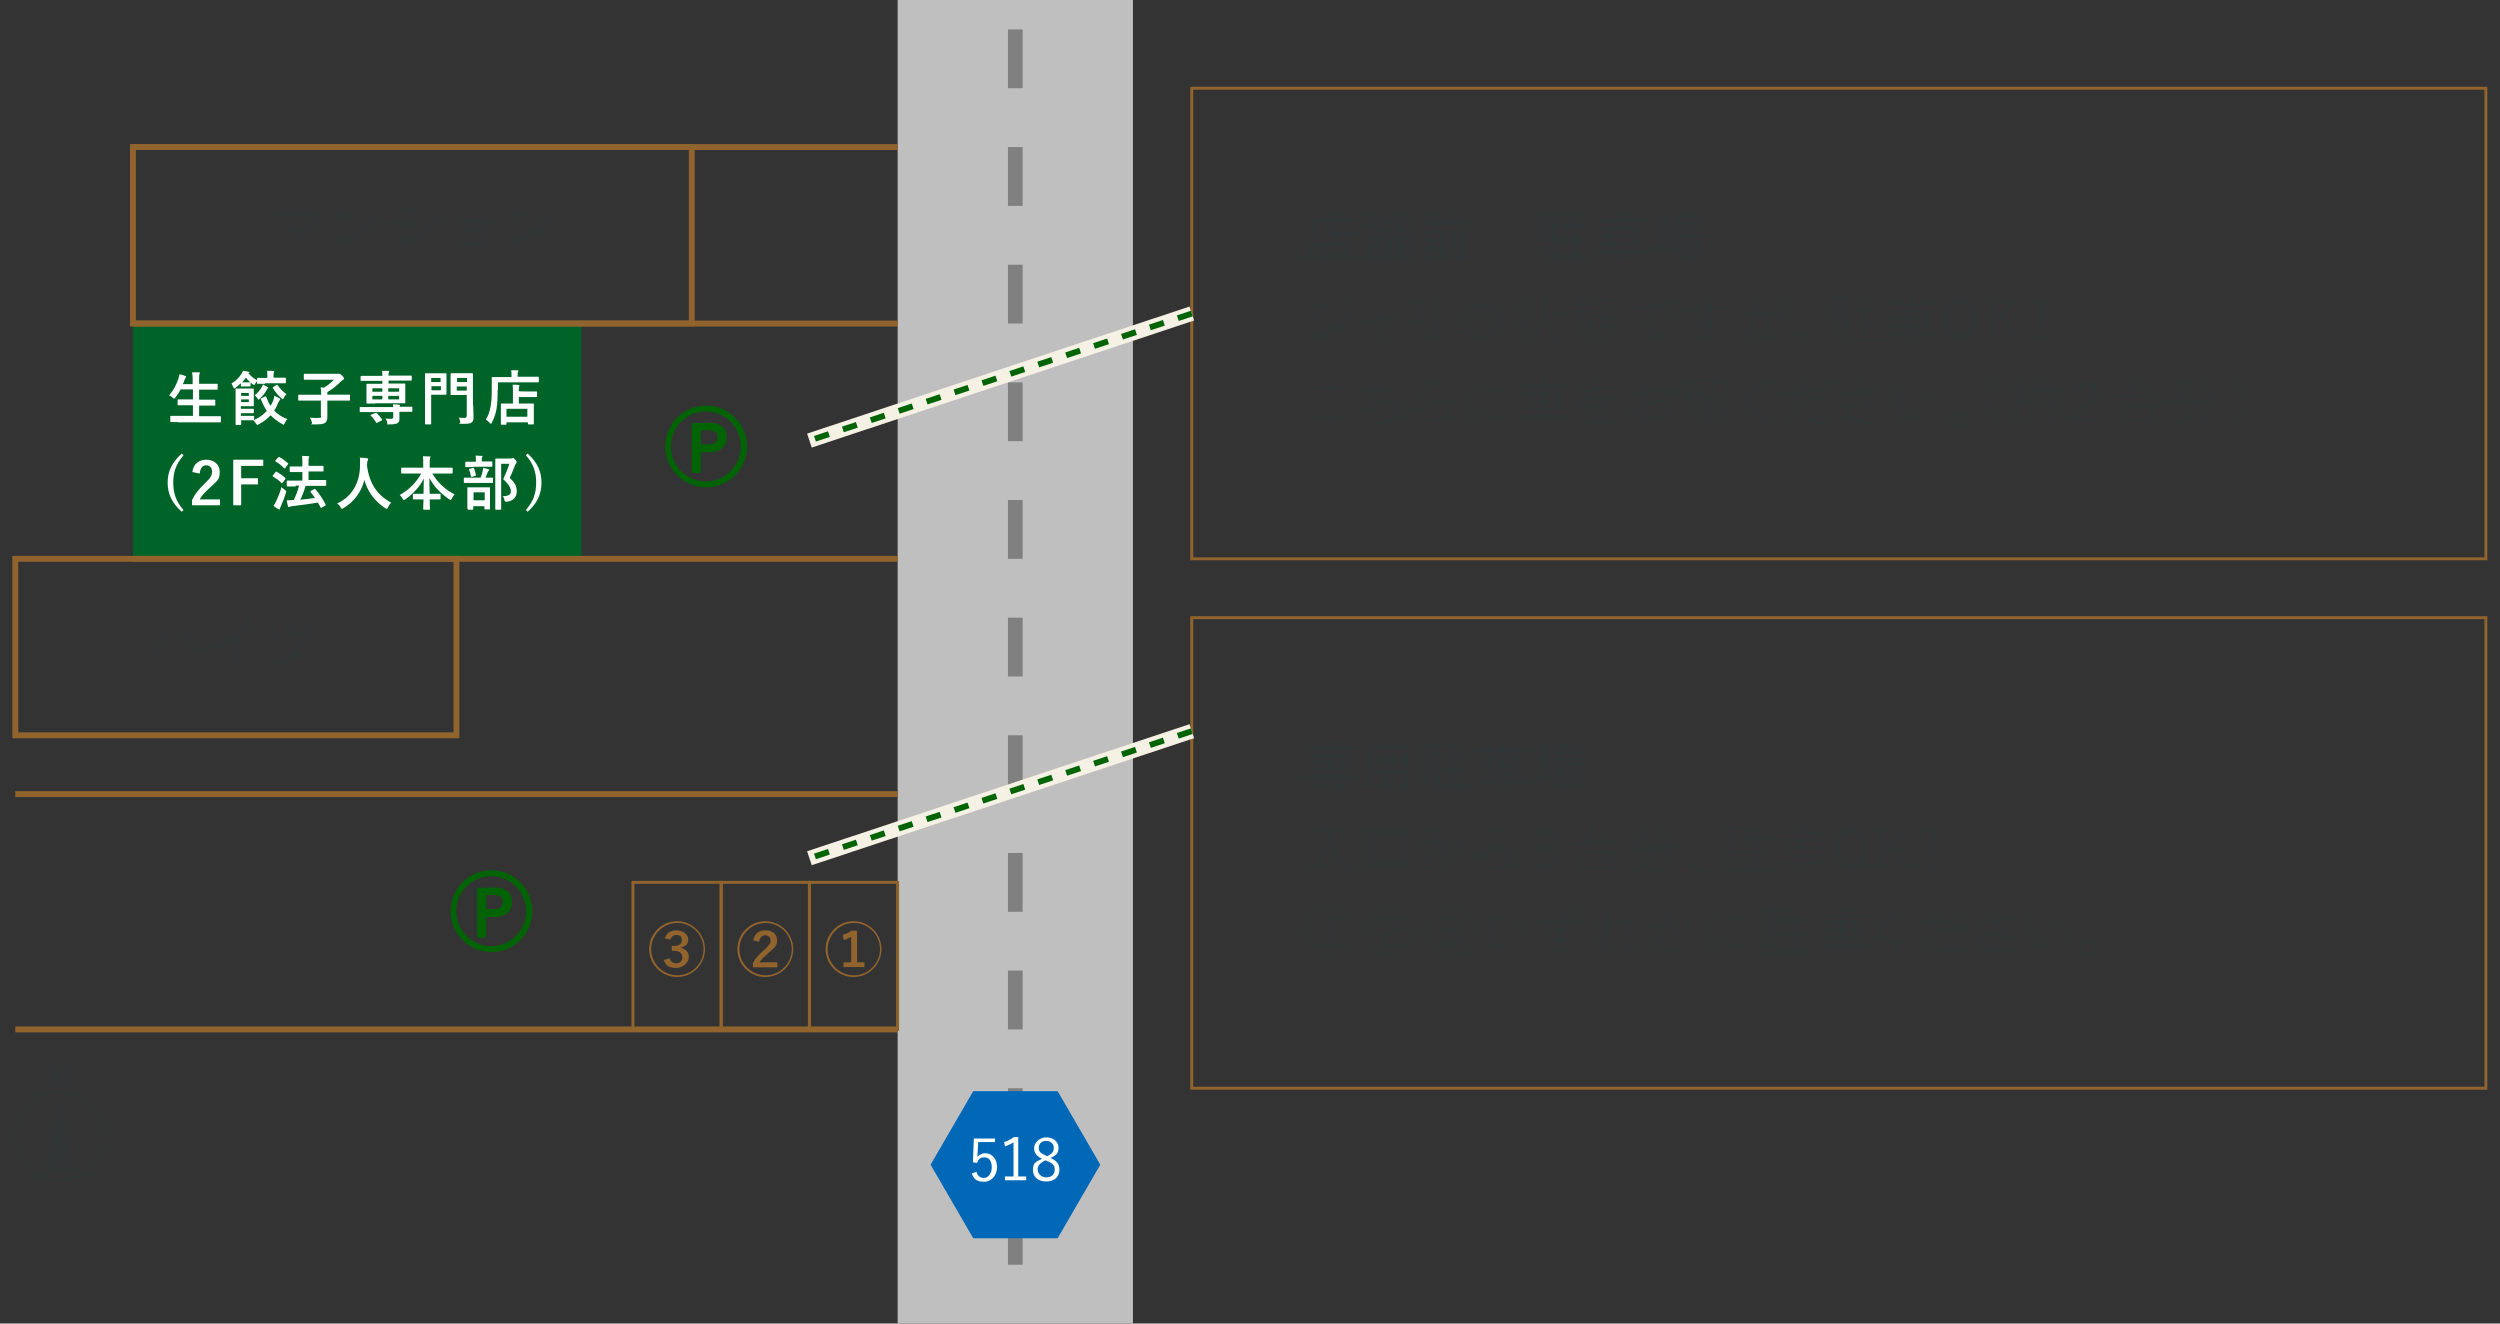 <?xml version="1.0" encoding="UTF-8"?>
<svg xmlns="http://www.w3.org/2000/svg" version="1.1" viewBox="0 0 850 450">
  <rect x="0" y="0" width="850" height="450" fill="#333333" stroke="none"/>
  <defs>
    <style>
      .cls-1 {
        fill: #0068b7;
      }

      .cls-2 {
        fill: #313434;
      }

      .cls-3 {
        fill: #fff;
      }

      .cls-4 {
        fill: #91642d;
      }

      .cls-5 {
        fill: #bfbfbf;
      }

      .cls-6, .cls-7, .cls-8, .cls-9, .cls-10, .cls-11 {
        stroke-miterlimit: 10;
      }

      .cls-6, .cls-8, .cls-9, .cls-10, .cls-11 {
        fill: none;
      }

      .cls-6, .cls-9 {
        stroke: #91642d;
      }

      .cls-7 {
        fill: #006404;
      }

      .cls-7, .cls-11 {
        stroke: #006404;
      }

      .cls-12 {
        fill: #006428;
      }

      .cls-8 {
        stroke: #f5f1e4;
      }

      .cls-8, .cls-10 {
        stroke-width: 5px;
      }

      .cls-9, .cls-11 {
        stroke-width: 2px;
      }

      .cls-10 {
        stroke: gray;
        stroke-dasharray: 0 20 0;
      }

      .cls-11 {
        stroke-dasharray: 5 5;
      }
    </style>
  </defs>
  <!-- Generator: Adobe Illustrator 28.7.5, SVG Export Plug-In . SVG Version: 1.2.0 Build 176)  -->
  <g>
    <g id="_圖層_1" data-name="圖層_1">
      <g>
        <rect class="cls-12" x="45.2" y="110" width="152.5" height="80"/>
        <rect class="cls-5" x="305.2" y="0" width="80" height="450"/>
        <line class="cls-10" x1="345.2" y1="450" x2="345.2" y2="0"/>
        <rect class="cls-9" x="45.2" y="50" width="190" height="60"/>
        <rect class="cls-9" x="5.2" y="190" width="150" height="60"/>
        <line class="cls-9" x1="305.2" y1="50" x2="45.2" y2="50"/>
        <line class="cls-9" x1="305.2" y1="110" x2="45.2" y2="110"/>
        <line class="cls-9" x1="305.2" y1="190" x2="45.2" y2="190"/>
        <line class="cls-9" x1="305.2" y1="270" x2="5.2" y2="270"/>
        <line class="cls-9" x1="305.2" y1="350" x2="5.2" y2="350"/>
        <rect class="cls-6" x="405.2" y="30" width="440" height="160"/>
        <rect class="cls-6" x="405.2" y="210" width="440" height="160"/>
        <rect class="cls-6" x="275.2" y="300" width="30" height="50"/>
        <rect class="cls-6" x="245.2" y="300" width="30" height="50"/>
        <rect class="cls-6" x="215.2" y="300" width="30" height="50"/>
        <g>
          <line class="cls-8" x1="405.2" y1="106.6" x2="275.2" y2="149.8"/>
          <line class="cls-11" x1="405.2" y1="106.6" x2="275.2" y2="149.8"/>
        </g>
        <g>
          <line class="cls-8" x1="405.2" y1="248.6" x2="275.2" y2="291.8"/>
          <line class="cls-11" x1="405.2" y1="248.6" x2="275.2" y2="291.8"/>
        </g>
        <g>
          <path class="cls-3" d="M60.6,143.5h-2.5q-.2,0-.2-.2v-1.7q0-.2.2-.2h7.5v-3.6h-5q-.2,0-.2-.2v-1.6q0-.2.2-.2h5v-3.4h-4.2c-.5,1-1.1,1.9-1.8,2.8-.2.2-.3.4-.4.4s-.2-.1-.4-.3c-.4-.4-.9-.7-1.3-.9,1.5-1.7,2.5-3.6,3.2-5.8.1-.4.2-.9.3-1.3.7,0,1.4.3,1.9.5.2,0,.4.2.4.3s-.1.2-.2.4c-.1.1-.2.3-.4.8l-.5,1.3h3.3v-1c0-1.4,0-2-.2-3,.8,0,1.6,0,2.3,0s.3,0,.3.2,0,.3-.1.4c-.1.3-.1.8-.1,2.2v1.1h6.1q.2,0,.2.2v1.6q0,.2-.2.2h-6.1v3.4h5.3q.2,0,.2.2v1.6q0,.2-.2.2h-5.3v3.6h7.2q.2,0,.2.2v1.7q0,.2-.2.2h-14.3v-.2Z"/>
          <path class="cls-3" d="M90.1,130.5h-2.5q-.2,0-.2-.2v-.7c-.2.2-.4.6-.6.8-.2.3-.2.5-.4.5s-.2-.1-.5-.3c-.2-.2-.5-.3-.7-.5v1.1q0,.2-.2.2h-2.9q-.2,0-.2-.2v-.9c-.6.6-1.2,1.1-1.9,1.6-.2.1-.3.2-.4.2s-.2-.2-.3-.5c-.2-.5-.4-.9-.6-1.2,1.5-.9,2.7-2.1,3.4-3.3.2-.3.4-.6.5-1,.6,0,1.4.2,1.9.3.2,0,.3,0,.3.2s-.1.2-.3.3c.8,1,1.5,1.6,2.9,2.4v-.6q0-.2.2-.2h3.3v-.3c0-.9,0-1.4-.1-2.1.8,0,1.4,0,2.1,0s.3,0,.3.2c0,.2-.1.3-.1.4-.1.2-.1.6-.1,1.4v.3h4q.2,0,.2.2v1.5q0,.2-.2.2h-6.9ZM90.1,134.8c.2-.1.3-.1.4.1.4,1.1.9,2.2,1.5,3.1.3-.5.5-1,.8-1.6.2-.5.4-1.2.5-1.8.6.2,1.3.6,1.7.8.2.1.3.2.3.3s-.1.2-.2.4c-.2.2-.3.4-.5.8-.4,1-.8,1.9-1.4,2.7,1.1,1.2,2.6,2.2,4.5,2.9-.3.3-.7.9-.9,1.4-.2.3-.2.5-.4.5s-.2-.1-.4-.2c-1.6-.9-2.9-1.9-4-3-1.1,1.2-2.4,2.2-4.1,3.1-.2.1-.3.2-.4.2s-.2-.1-.4-.4c-.3-.4-.6-.9-1-1.2h.1-4.2v1.4q0,.2-.2.2h-1.5q-.2,0-.2-.2v-12q0-.2.2-.2h5.8q.2,0,.2.2v5.6q0,.2-.2.2h-4.2v.9h4.2q.2,0,.2.2v1.1q0,.2-.2.2h-4.2v.9h4.3q.2,0,.2.2v1.2c1.7-.8,3.2-1.8,4.3-3.1-.8-1.2-1.4-2.5-2-3.9-.1-.2,0-.3.2-.4l1.2-.6ZM82,133.6v1h2.6v-1h-2.6ZM84.6,135.8h-2.6v.9h2.6v-.9ZM84,130h1.1c-.6-.5-1.1-1-1.5-1.6-.4.6-.8,1.1-1.3,1.6h1.7ZM90.9,131.5c.2.1.3.2.3.3s-.1.2-.2.3c-.1.1-.3.3-.4.6-.6,1.1-1.4,2-2.3,2.9-.2.2-.3.3-.4.3s-.2-.2-.4-.5c-.3-.4-.6-.8-.9-1,1.1-.9,1.8-1.7,2.4-2.8.1-.2.3-.5.4-.9.4.3,1.1.6,1.5.8ZM94,130.9c.1-.1.2-.1.2-.1l.2.2c.9,1.2,1.9,2.3,3,3-.3.3-.7.8-.9,1.3-.2.3-.2.4-.4.4s-.2-.1-.4-.3c-1-.8-2-2-2.9-3.4-.1-.2-.1-.3.1-.4l1.1-.7Z"/>
          <path class="cls-3" d="M104.1,136.2h-2.5q-.2,0-.2-.2v-1.6q0-.2.2-.2h7.6c0-.9,0-1.6-.2-2.5.4,0,.8.1,1.2.1,1.3-.8,2.4-1.8,3.4-2.7h-10.1q-.2,0-.2-.2v-1.6q0-.2.2-.2h11.3c.1,0,.3,0,.3,0,.1,0,.1,0,.3,0s.3,0,.9.6c.6.6.7.8.7,1s-.1.3-.3.4-.5.3-.9.7c-1.1,1.1-2.6,2.4-4.5,3.5v.9h7.5q.2,0,.2.2v1.6q0,.2-.2.2h-7.5v5.5c0,1.2-.3,1.7-.8,2.1-.6.4-1.5.5-3.6.5s-.6,0-.8-.6-.5-1.2-.7-1.7c.8.1,1.5.1,2.8.1s.9-.3.9-1v-4.9h-5v.2Z"/>
          <path class="cls-3" d="M133.7,138.4c0-.3-.1-.6-.1-.9.7,0,1.5,0,2.1.1.2,0,.3.1.3.2s0,.2-.1.3c0,.1-.1.1-.1.2h4.2q.2,0,.2.2v1.3q0,.2-.2.2h-4.2v2.4c0,.8-.2,1.2-.7,1.5-.4.2-1.1.4-2.7.4s-.6,0-.7-.5c-.1-.6-.4-1.2-.6-1.5.7.1,1.4.1,1.8.1.6,0,.8-.2.8-.6v-1.7h-11.2q-.2,0-.2-.2v-1.3q0-.2.2-.2h11.2ZM127.6,137.2h-2.8q-.2,0-.2-.2v-6.3q0-.2.2-.2h5.2v-1h-7.2q-.2,0-.2-.2v-1.3q0-.2.2-.2h7.2c0-.7,0-1.2-.1-1.7.7,0,1.4,0,2.1,0s.3,0,.3.2c0,.2-.1.3-.1.4-.1,0-.1.4-.1,1h7.7q.2,0,.2.2v1.3q0,.2-.2.2h-7.7v1h5.5q.2,0,.2.2v6.3q0,.2-.2.2h-10ZM127.6,140.4c.2-.1.3-.1.4,0,.7.6,1.3,1.4,1.9,2.2q.1.2-.2.4l-1.4.7c-.2.1-.3.2-.4,0-.5-.9-1.1-1.7-1.8-2.3-.2-.2-.1-.2.1-.4l1.4-.6ZM130,133.2v-1.2h-3.4v1.2h3.4ZM130,135.8v-1.2h-3.4v1.2h3.4ZM132,132v1.2h3.7v-1.2h-3.7ZM135.7,134.6h-3.7v1.2h3.7v-1.2Z"/>
          <path class="cls-3" d="M149.7,126.9h1.9q.2,0,.2.2v6.9q0,.2-.2.2h-5v9.9q0,.2-.2.2h-1.7q-.2,0-.2-.2v-17q0-.2.2-.2h2.3s2.7,0,2.7,0ZM146.6,128.5v1.4h3.2v-1.4h-3.2ZM149.9,131.3h-3.2v1.4h3.2v-1.4ZM160.9,137.8c0,1.4.1,3,.1,4s-.1,1.4-.6,1.8-1,.5-3.1.5-.7,0-.8-.6c-.1-.6-.3-1.1-.5-1.5.8.1,1.4.1,1.9.1s.8-.2.8-.8v-7h-5.3q-.2,0-.2-.2v-7q0-.2.2-.2h7.2q.2,0,.2.2v10.7h.1ZM155.4,128.5v1.4h3.4v-1.4h-3.4ZM158.7,132.8v-1.4h-3.4v1.4h3.4Z"/>
          <path class="cls-3" d="M169.2,132.7c0,2.7-.1,4.7-.4,6.4s-.8,3.1-1.6,4.6c-.1.3-.2.4-.3.4s-.2-.1-.4-.3c-.5-.5-1-1-1.3-1.2.8-1.3,1.3-2.6,1.6-4.4.3-1.5.4-3.3.4-6v-3.8q0-.2.2-.2h6.5v-.7c0-.6,0-1.1-.1-1.6.7,0,1.4,0,2.1,0s.3,0,.3.2,0,.3-.1.4-.1.4-.1.9v.7h7q.2,0,.2.2v1.5q0,.2-.2.2h-13.7v2.6h-.1ZM170.5,144.4q-.2,0-.2-.2v-6.8q0-.2.2-.2h3.9v-4c0-.9,0-1.7-.1-2.4.7,0,1.3,0,2,.1.2,0,.3.1.3.2,0,.2-.1.3-.1.4-.1.2-.1.8-.1,1.5h0c0,.1,3.3.1,3.3.1h2.7q.2,0,.2.2v1.5q0,.2-.2.2h-6v2.2h4.9q.2,0,.2.2v6.7q0,.2-.2.2h-1.6q-.2,0-.2-.2v-.5h-7.3v.6q0,.2-.2.2h-1.5ZM172.2,141.7h7.1v-2.7h-7.1v2.7Z"/>
          <path class="cls-3" d="M62.4,154.8c-2.6,3-3.5,5.8-3.5,9.3s.9,6.4,3.5,9.3l-.6.6c-3.3-2.9-4.8-6-4.8-9.9s1.5-6.9,4.8-9.9l.6.6Z"/>
          <path class="cls-3" d="M65.4,160.5c.3-2.7,2.2-4.2,4.7-4.2s4.6,1.5,4.6,4.1-.7,3-3.1,5.2c-2.1,1.9-3.1,3-3.7,4.2h6.9v2h-9.5v-1.8c.9-1.9,2.2-3.6,4.4-5.7,2-1.9,2.4-2.7,2.4-4s-.8-2.1-2-2.1-2,.9-2.2,2.8l-2.5-.5Z"/>
          <path class="cls-3" d="M89.5,158.4h-7.5v4.2h5.7v2.1h-5.7v7.1h-2.7v-15.5h10.2v2.1Z"/>
          <path class="cls-3" d="M93.7,160.5c.1-.2.2-.2.4-.1,1,.6,2,1.2,2.9,2.1q.1.1.1.2t-.1.2l-.9,1.2-.2.2s-.1,0-.2-.1c-.9-.9-1.9-1.6-2.9-2.2q-.1-.1-.1-.2,0-.1.1-.2l.9-1.1ZM93.9,170.4c.6-1.3,1.3-2.9,1.8-4.8.3.3.7.7,1.2,1,.3.2.4.3.4.5s0,.2-.1.5c-.5,1.6-1.1,3.2-1.7,4.5-.1.3-.3.6-.3.8s-.1.3-.2.3-.2,0-.4-.1c-.5-.3-1-.6-1.6-1.1.4-.6.6-1,.9-1.6ZM94.6,155.5q.2-.2.4-.1c1,.5,2,1.3,2.9,2.1.1.1.2.2,0,.4l-.9,1.2c-.1.2-.2.2-.4.1-.8-.9-2-1.8-2.9-2.3q-.2-.1,0-.4l.9-1ZM100.5,165.4h-2.8q-.2,0-.2-.2v-1.6q0-.2.2-.2h5.1v-2.9h-4.1q-.2,0-.2-.2v-1.5q0-.2.2-.2h4.1v-.9c0-1.2,0-1.9-.1-2.7.8,0,1.5.1,2.1.1s.3.1.3.2,0,.2-.1.4-.1.7-.1,1.8v.9h4.9q.2,0,.2.2v1.5q0,.2-.2.2h-4.9v2.9h5.8q.2,0,.2.2v1.6q0,.2-.2.2h-6.8c-.5,1.7-1.1,3.3-1.8,4.7,1.8-.2,3.3-.3,5-.6-.5-.7-1-1.3-1.5-2q-.1-.2.1-.4l1.1-.6c.2-.1.3-.1.4,0,1.4,1.6,2.5,3.3,3.5,5.2q.1.2-.1.4l-1.2.7c-.1.1-.2.1-.3.1s-.1-.1-.1-.2c-.3-.5-.6-1.1-.9-1.6-3,.5-5.6.8-8.8,1.2-.4.1-.6.1-.7.2s-.2.1-.4.1-.3-.1-.3-.3c-.2-.6-.3-1.3-.4-2,.9,0,1.5,0,2.1-.1h.3c.7-1.5,1.3-3.1,1.8-4.9h-1.2v.3Z"/>
          <path class="cls-3" d="M131.9,172.5c-.2.3-.2.5-.4.5s-.2-.1-.5-.2c-3.8-2.5-6.1-5.9-7.1-9.6-1.1,4.2-3.6,7.5-7.2,9.6-.2.1-.4.2-.5.2s-.2-.1-.4-.5c-.3-.6-.7-1-1.2-1.3,5.3-2.4,7.8-7.4,7.8-13s0-1.7-.1-2.6c.8,0,1.7.1,2.5.2.3,0,.4.2.4.3,0,.2-.1.3-.2.5-.1.2-.2.7-.2,1.3v.7c.9,5.9,3.4,9.7,8.2,12.3-.4.4-.8,1-1.1,1.6Z"/>
          <path class="cls-3" d="M139.2,161h-2.6q-.2,0-.2-.2v-1.6q0-.2.2-.2h7.3v-1.3c0-1.1,0-1.8-.1-2.6.7,0,1.5.1,2.2.1s.3.1.3.2c0,.2-.1.4-.1.5-.1.3-.1.6-.1,1.7v1.4h7.6q.2,0,.2.2v1.6q0,.2-.2.2h-6.7c1.8,3.1,4.4,5.5,7.6,7.1-.4.4-.7.9-1,1.4-.2.3-.2.5-.4.5s-.2-.1-.4-.2c-2.8-1.9-5.2-4.2-6.8-7.3,0,1.7,0,3.6.1,5.4h3.5q.2,0,.2.2v1.5q0,.2-.2.2h-3.5c0,1.7.1,3,.1,3.3s0,.2-.2.2h-1.9q-.2,0-.2-.2c0-.3,0-1.6.1-3.3h-3.4q-.2,0-.2-.2v-1.5q0-.2.2-.2h3.4c0-1.7.1-3.5.1-5.2-1.4,2.9-3.8,5.3-6.3,7.1-.2.2-.4.2-.5.2s-.2-.1-.4-.4c-.3-.6-.6-1-1-1.3,2.8-1.5,5.6-4.1,7.3-7.3h-4Z"/>
          <path class="cls-3" d="M160.5,164.2h-2.6q-.2,0-.2-.2v-1.4q0-.2.2-.2h5.5c.4-.9.6-1.6.7-2.3.1-.3.1-.6.2-1,.5.1,1.2.2,1.7.4.2.1.3.1.3.3s-.1.2-.2.3-.2.3-.3.5c-.2.6-.4,1.1-.7,1.8h2.3q.2,0,.2.2v1.4q0,.2-.2.2h-6.9ZM160.9,158.8h-2.5q-.2,0-.2-.2v-1.4q0-.2.2-.2h3.4v-.4c0-.7,0-1.2-.1-1.7.7,0,1.3.1,2,.1s.3.1.3.2-.1.2-.1.4c-.1.1-.1.4-.1,1v.3h3.4q.2,0,.2.2v1.4q0,.2-.2.2h-6.3ZM159.1,173.1q-.2,0-.2-.2v-7q0-.2.2-.2h7.3q.2,0,.2.2v7.1q0,.2-.2.2h-1.5q-.2,0-.2-.2v-.9h-3.8v1q0,.2-.2.2h-1.6v-.2ZM160.5,162.1c-.3.1-.3,0-.4-.2-.1-.7-.3-1.5-.6-2.2-.1-.2,0-.2.2-.3l1.1-.3c.2-.1.3,0,.4.2.2.6.5,1.4.6,2.2q0,.2-.2.3l-1.1.3ZM161,170.1h3.8v-2.7h-3.8v2.7ZM173.6,155.9c.2,0,.4,0,.5-.1.1,0,.2-.1.3-.1.2,0,.3.1.8.6.4.5.5.7.5.8s-.1.3-.2.4c-.1.1-.2.3-.4.7-.6,1.5-1.1,2.9-1.8,4.3,2,1.8,2.4,3,2.4,4.7s-1.2,3.2-3.5,3.4q-.6.1-.7-.6c-.1-.6-.3-1-.6-1.3,1.9,0,2.8-.5,2.8-1.6s-.5-2.2-2.6-4.2c.8-1.7,1.5-3.4,2.1-5.2h-2.8v15.4q0,.2-.2.2h-1.6q-.2,0-.2-.2v-17q0-.2.2-.2h5Z"/>
          <path class="cls-3" d="M179.4,154.2c3.3,3,4.7,6.1,4.7,9.9s-1.4,7-4.7,9.9l-.6-.6c2.6-3,3.5-5.8,3.5-9.3s-.9-6.4-3.5-9.3l.6-.6Z"/>
        </g>
        <g id="_文字" data-name="文字">
          <g>
            <polygon class="cls-1" points="359.6 371 330.9 371 316.4 396 330.9 421 359.6 421 374.1 396 359.6 371"/>
            <g>
              <path class="cls-3" d="M338.5,388.3h-5.9l-.2,3.5c0,.5-.1,1.2-.1,1.7.5-.9,1.6-1.4,2.7-1.4,2.2,0,4,1.9,4,4.7s-1.9,5-4.4,5-3.5-.9-4.2-2.8l1.6-.6c.4,1.4,1.2,2.1,2.5,2.1s2.7-1.3,2.7-3.6-1-3.4-2.5-3.4-2.1.7-2.5,1.9l-1.4-.2.3-8.1h7.2v1.2h.2Z"/>
              <path class="cls-3" d="M346.2,400h2.7v1.3h-7.2v-1.3h2.9v-11.6c-.8.5-1.8,1-2.9,1.4l-.3-1.5c1.2-.4,2.4-1,3.4-1.7h1.4v13.4Z"/>
              <path class="cls-3" d="M360.2,397.7c0,2.5-1.8,4-4.5,4s-4.5-1.5-4.5-3.9.9-2.8,3.1-3.8c-2-1-2.7-2.1-2.7-3.7s1.7-3.6,4.1-3.6,4.2,1.5,4.2,3.5-.8,2.6-2.7,3.5c2.2,1,3,2.2,3,4ZM355.5,394.5c-1.9.9-2.7,1.8-2.7,3.1s1.1,2.7,2.9,2.7,2.9-1,2.9-2.6-.6-2.1-2.7-3l-.4-.2ZM356,393.1c1.8-.8,2.3-1.6,2.3-2.9s-1.1-2.3-2.6-2.3-2.5.9-2.5,2.3.5,1.8,2.4,2.7l.4.2Z"/>
            </g>
          </g>
          <g>
            <path class="cls-2" d="M447.5,78.3c0,2.4,0,4.2-.4,5.8-.3,1.5-.7,2.8-1.4,4.1,0,.2-.2.4-.3.4s-.2,0-.4-.3c-.4-.5-.9-.9-1.2-1.1.7-1.2,1.2-2.4,1.5-3.9.3-1.3.4-3,.4-5.4v-3.4q0-.2.2-.2h5.8v-.6c0-.5,0-1,0-1.5.7,0,1.3,0,1.9,0s.3,0,.3.2,0,.2,0,.3c0,0,0,.4,0,.8v.6h6.3q.2,0,.2.2v1.3q0,.2-.2.2h-12.3v2.4h-.1ZM448.7,88.8q-.2,0-.2-.2v-6.1q0-.2.2-.2h3.4v-3.6c0-.8,0-1.5,0-2.2.7,0,1.2,0,1.8,0,.2,0,.3,0,.3.2,0,.2,0,.3,0,.4,0,.2,0,.7,0,1.4h0c0,0,3,0,3,0h2.4q.2,0,.2.2v1.3q0,.2-.2.2h-5.4v2h4.4q.2,0,.2.2v6q0,.2-.2.2h-1.4q-.2,0-.2-.2v-.6h-6.4v.5q0,.2-.2.2h-1.4ZM450.3,86.4h6.4v-2.5h-6.4v2.5Z"/>
            <path class="cls-2" d="M478,74.3c-.3-.5-.6-.8-.9-1.2,0,0,0-.2,0-.3l.8-.4q.2,0,.4,0c.3.3.7.7,1,1.2,0,0,0,.2,0,.3l-.5.3h1.2q.2,0,.2.2v1.3q0,.2-.2.2h-3.6v1.4h3.2q.2,0,.2.2v9.5c0,.7,0,1-.4,1.4-.3.3-.8.3-1.5.3s-.6,0-.6-.4c0-.5-.2-.9-.4-1.2.3,0,.6,0,.8,0,.3,0,.4,0,.4-.4v-2h-1.8v3.8q0,.2-.2.2h-1.3q-.2,0-.2-.2v-3.8h-1.6v4.1q0,.2-.2.2h-1.3q-.2,0-.2-.2v-11.2q0-.2.2-.2h3v-1.4h-3.4q-.2,0-.2-.2v-.3c-.2.2-.5.6-.7,1,0,.3-.2.4-.3.4s-.2,0-.4-.2c-.8-.6-1.5-1.4-2.1-2.2-.8,1.2-1.8,2.4-3.2,3.4-.2,0-.3.2-.4.2s0,0-.2-.4c-.2-.5-.3-.9-.5-1.2,1.4-1,2.4-2.2,3.1-3.5,0-.2.2-.4.3-.7.6,0,1.2.2,1.7.4.2,0,.4,0,.4.2s0,.2-.2.2c.7.9,1.6,1.6,2.5,2.1v-.8q0-.2.2-.2h3.4c0-.8,0-1.3,0-2,.7,0,1.2,0,1.7,0s.3,0,.3.2,0,.2,0,.4c0,.2,0,.5,0,1.3,0,0,1.8,0,1.8,0ZM466.2,82h-2q-.2,0-.2-.2v-1.2q0-.2.2-.2h2.7v-1.4h-1.7q-.2,0-.2-.2v-1.1q0-.2.2-.2h1.7c0-.6,0-1.2,0-1.7.6,0,1.2,0,1.7,0s.3,0,.3.2,0,.3,0,.4c0,.2,0,.4,0,1h1.6q.2,0,.2.2v1.3q0,.2-.2.2h-1.6v1.4h2.3q.2,0,.2.2v1.2q0,.2-.2.2h-4.7v-.2h0ZM466.5,88.6q0,.2-.2.2h-1.3q-.2,0-.2-.2v-5.4q0-.2.2-.2h5.3q.2,0,.2.2v5.1q0,.2-.2.2h-1.3q-.2,0-.2-.2v-.5h-2.3v.8h0ZM466.5,84.5v1.9h2.3v-1.9h-2.3ZM474.7,80.2v-1.5h-1.6v1.5h1.6ZM474.7,83.2v-1.5h-1.6v1.5h1.6ZM476.3,78.7v1.5h1.8v-1.5h-1.8ZM478,83.2v-1.5h-1.8v1.5h1.8Z"/>
            <path class="cls-2" d="M486.2,76.7h-2.3q-.2,0-.2-.2v-1.4q0-.2.2-.2h4.4c-.3-.6-.6-1.1-1-1.8q0-.2,0-.3l1.2-.5q.3,0,.4,0c.4.6.7,1.1,1,1.7q0,.2-.2.3l-1.1.5h4.1c.4-.6.8-1.2,1.1-1.7.2-.3.3-.6.3-.9.6,0,1.3.3,1.8.5.2,0,.3,0,.3.3s0,.2-.2.2c0,0-.2.2-.5.6-.2.3-.5.7-.7,1h4.7q.2,0,.2.2v1.4q0,.2-.2.2h-2.3s-11.1,0-11.1,0ZM491.3,84.5v2.4c0,.7,0,1.2-.4,1.5-.3.2-.7.4-2,.4s-.6,0-.7-.5c0-.5-.2-.8-.4-1.2.5,0,.7,0,1.2,0s.6,0,.6-.5v-1.5h-2.9v3.6q0,.2-.2.2h-1.4q-.2,0-.2-.2v-10.6q0-.2.2-.2h6.1q.2,0,.2.2v6.3h0ZM486.7,79.5v1.4h2.9v-1.4h-2.9ZM489.7,83.7v-1.4h-2.9v1.4h2.9ZM493,80.9c0-1,0-1.7,0-2.6.6,0,1.2,0,1.8,0s.3,0,.3.2,0,.3,0,.4c0,.3,0,.6,0,1.8v4.1q0,.2-.2.2h-1.4q-.2,0-.2-.2v-4ZM498.5,83.6v3.1c0,.9-.2,1.3-.6,1.6-.5.3-1,.4-2.6.4s-.6,0-.7-.6c0-.5-.3-.9-.5-1.3.6,0,1.1,0,1.8,0s.8,0,.8-.7v-6.2c0-1,0-1.8,0-2.4.7,0,1.2,0,1.9,0s.3,0,.3.2,0,.3,0,.4c0,.2,0,.6,0,1.7v3.6s-.1,0-.1,0Z"/>
            <path class="cls-2" d="M524.5,83.2q.3,0,.3.3c0,1.4-.2,2.8-.6,4.1q0,.2-.3,0l-.6-.4c-.2,0-.2-.2-.2-.4.4-1,.6-2.2.6-3.7s0-.2.3,0l.5.2ZM525.8,82.2h-1.9q-.2,0-.2-.2v-8.9q0-.2.2-.2h6.5q.2,0,.2.2v1.1q0,.2-.2.2h-2.1v1.3h1.5q.2,0,.2.2v1q0,.2-.2.2h-1.5v1.2h1.5q.2,0,.2.2v1q0,.2-.2.2h-1.5v1.3h2q.2,0,.2.2v1.2c-.2,3-.4,4.4-.7,5.3-.3.8-1,1.2-1.9,1.2h-.8q-.3,0-.4-.6c0-.4-.2-.9-.4-1.2.5,0,1,0,1.3,0s.6,0,.7-.5c.2-.5.4-1.7.4-4.3h-2.9v-.2ZM525.7,83.1c.2,0,.3,0,.3,0,.2,1.1.3,2.1.3,3.2s0,.3-.2.3l-.6.2q-.3.1-.3,0c0-1.2,0-2.2-.2-3.3q0-.2.2-.3h.5ZM526.8,75.7v-1.3h-1.4v1.3h1.4ZM526.8,78.3v-1.3h-1.4v1.2h1.4ZM526.8,80.9v-1.3h-1.4v1.3h1.4ZM526.8,83q.2,0,.3,0c.2.8.3,1.7.4,2.6q0,.2-.2.3l-.4.2q-.2,0-.3,0c0-1-.2-1.9-.4-2.7q0-.2.2-.2l.4-.2ZM528,82.8c.2,0,.2,0,.3,0,.3.6.4,1.3.5,1.9,0,0,0,.2-.2.2l-.3.2q-.2,0-.2,0c0-.7-.3-1.3-.5-1.9q0-.2,0-.2l.3-.2ZM536,82.5v4h3.6q.2,0,.2.2v1.4q0,.2-.2.2h-8.8q-.2,0-.2-.2v-1.4q0-.2.2-.2h3.3v-4h-2.4q-.2,0-.2-.2v-1.3q0-.2.2-.2h2.4v-3.3h-2.9q-.2,0-.2-.2v-1.3q0-.2.2-.2h8q.2,0,.2.2v1.3q0,.2-.2.2h-3.2v3.3h2.6q.2,0,.2.2v1.4q0,.2-.2.2h-2.6ZM533.8,72.5c.2,0,.2-.2.4,0,.8.5,1.7,1.2,2.6,1.9h0c0,.2,0,.2-.2.3l-1,.9q0,0-.2,0t-.2,0c-.7-.8-1.6-1.5-2.5-2,0,0-.2,0,0-.3l1-.7Z"/>
            <path class="cls-2" d="M545.5,86.5h-2.2q-.2,0-.2-.2v-1.3q0-.2.2-.2h6.8v-1.2h-4.8q-.2,0-.2-.2v-6.1q0-.2.2-.2h4.8v-1.1h-6.4q-.2,0-.2-.2v-1.3q0-.2.2-.2h6.4c0-.8,0-1.3,0-1.9.7,0,1.3,0,1.9,0s.3,0,.3.2,0,.2,0,.4c0,.2,0,.6,0,1.2h6.6q.2,0,.2.2v1.3q0,.2-.2.2h-6.6v1.1h4.9q.2,0,.2.2v6.2q0,.2-.2.2h-4.9v1.2h7q.2,0,.2.2v1.3q0,.2-.2.2h-7v2.2q0,.2-.2.2h-1.5q-.2,0-.2-.2v-2.2h-4.6ZM550.2,79.7v-1.2h-3.1v1.2h3.1ZM550.2,82.2v-1.2h-3.1v1.2h3.1ZM552,78.5v1.2h3.3v-1.2h-3.3ZM555.3,81.1h-3.3v1.2h3.3v-1.2Z"/>
            <path class="cls-2" d="M566.5,82.4c.5-.2,1-.5,1.5-.7v1.1q0,.6-.5.8c-1,.6-2.2,1.1-3.3,1.5-.3,0-.5.2-.6.3,0,0-.2.2-.3.2s-.2,0-.3-.2c-.2-.4-.3-1-.5-1.6.6,0,1.1-.2,1.8-.5,0,0,.3,0,.4,0v-4.5h-1.8q-.2,0-.2-.2v-1.4q0-.2.2-.2h1.8v-1.5c0-1.3,0-1.8,0-2.7.7,0,1.2,0,1.8,0s.3,0,.3.2,0,.2,0,.4c0,.2,0,.7,0,2v1.6h1.4q.2,0,.2.2v1.4q0,.2-.2.2h-1.4v3.6h0ZM576.2,83.3c-.9,2.1-2.3,3.8-4.4,5.2-.2,0-.3.2-.4.2s-.2,0-.5-.3c-.3-.3-.5-.5-.8-.7,2.2-1.2,3.6-2.6,4.4-4.4h-1c-1.1,1.7-2.5,3.1-4.2,4-.2,0-.3.2-.5.2s-.2,0-.5-.3c-.2-.3-.5-.5-.8-.6,1.7-.8,3-1.9,4-3.2h-1.1c-.7.8-1.5,1.6-2.4,2.1-.2,0-.3.2-.5.2s-.2,0-.4-.3c-.3-.3-.6-.6-.9-.8,1.4-.8,2.5-1.8,3.3-3,.2-.2.3-.5.4-.8h-2.1q-.2,0-.2-.2v-1.2q0-.2.2-.2h10.8q.2,0,.2.2v1.2q0,.2-.2.2h-7.8.6c.2.2.3.3.3.3,0,0,0,.2,0,.2,0,0-.2,0-.3.3h6.9c.2,0,.3,0,.2.2v1.8c-.2,1.5-.4,2.6-.7,3.5-.4,1-.9,1.4-2,1.4h-.9q-.4,0-.6-.6c0-.4-.3-.8-.5-1.2.7,0,1.2,0,1.6,0s.5,0,.7-.6c0-.5.3-1.3.5-3.1h-.3v.2h0ZM575.2,73h2.2q.2,0,.2.2v5.2q0,.2-.2.2h-7.8q-.2,0-.2-.2v-5.2q0-.2.2-.2h5.6ZM571,74.4v.9h4.7v-.9h-4.7ZM575.7,76.5h-4.7v.9h4.7v-.9Z"/>
            <path class="cls-2" d="M446,106.6c0,0,.2-.2.3,0,1.2.4,2.2,1,3.2,1.6.2,0,.2.2,0,.4,0,.3-.3.6-.5.8,0,0-.2.2-.3,0-1-.8-2.1-1.4-3.3-1.8.2-.3.4-.7.5-.9ZM448.7,113.5c1.7-.9,3.3-1.8,5-3.1,1.5-1.2,3.5-3,5.1-5,0,.5.2.8.3,1.2,0,.2,0,.3,0,.5-1.5,1.8-3.1,3.1-4.8,4.4-1.6,1.2-3.4,2.3-5.3,3.4-.4.2-.7.4-.9.6s-.3,0-.5,0c-.2-.3-.6-.8-.8-1.2.7-.1,1.3-.3,2-.7ZM448,102.5c0-.2.2-.2.3,0,1.1.5,2.2,1.1,3.1,1.9.2,0,0,.2,0,.4,0,.2-.3.6-.5.8,0,0-.2,0-.3,0-.9-.8-2.1-1.5-3.2-2,.2-.4.4-.7.5-1ZM456,101.8q0,0,.2,0c.7.5,1.5,1.4,2,2.2,0,0,0,0,0,.2l-.5.4c0,0-.2,0-.2,0-.5-.9-1.3-1.7-2.1-2.3l.6-.5ZM457.5,100.6q0,0,.2,0c.7.6,1.5,1.4,2.1,2.1,0,0,0,0,0,.2l-.5.4q0,0-.2,0c-.5-.7-1.2-1.6-2.1-2.3l.6-.4Z"/>
            <path class="cls-2" d="M466.5,109.7c-.7.2-1.5.4-2,.6-.2,0-.3,0-.4,0,0-.2-.3-.6-.4-1,.8,0,1.6-.3,2.5-.5l1.5-.4-.4-1.7c-.2-.8-.4-1.2-.7-1.7.5,0,1.1,0,1.5,0s.3,0,.2.3c0,.2,0,.5,0,1.1l.4,1.7,4.3-1.1c.4,0,.7-.2.9-.4,0,0,.3,0,.4,0,.3,0,.6.4.8.6,0,0,0,.3,0,.5,0,0-.2.2-.3.4-.5,1.1-1.3,2.4-2.1,3.3-.2.2-.3.2-.4,0-.2,0-.5-.2-.9-.3,1-.9,1.8-2.2,2.3-3.3l-4.6,1.2.9,3.7c.3,1,.5,1.9.8,2.9,0,.2,0,.3,0,.3-.2,0-.5.2-.7.2s-.3,0-.3-.2c-.3-1-.5-2-.7-2.9l-1-3.7-1.6.5Z"/>
            <path class="cls-2" d="M482.3,104.6c0-1.1,0-2-.2-2.6.5,0,1.1.2,1.5.3.2,0,.2.3.2.4,0,.2-.2.8-.2,1.9v3c0,.9,0,1.6,0,2.4,0,.2,0,.3-.3.3h-.8c-.2,0-.3,0-.2-.3v-5.4h0ZM490,107.8c0,2.8-.6,4.4-1.6,5.6-.9,1.1-2.3,2.1-3.9,2.6-.2,0-.3,0-.5,0-.3-.3-.5-.5-.9-.7,1.8-.5,3.3-1.4,4.2-2.5s1.4-2.6,1.4-4.9v-3.1c0-1.8,0-2.5-.2-3.2.5,0,1.1.2,1.5.3.2,0,.2.3,0,.5,0,.3-.2.8-.2,2.4v3.1s.1,0,.1,0Z"/>
            <path class="cls-2" d="M504,104.1c-.3,3-1.2,6-2.4,7.9-.8,1.3-1.6,1.9-2.6,1.9s-2.6-1.5-2.6-4.1.8-3.4,2.1-4.7c1.3-1.2,3.1-2,5.4-2,4,0,6.4,2.4,6.4,5.8s-1.8,5.3-5.7,6.3c-.2,0-.3,0-.5-.2,0-.2-.3-.5-.7-.7,3.6-.7,5.6-2.6,5.6-5.6s-2.1-4.6-4.6-4.6h-.4ZM499.2,105.9c-1.2,1.2-1.7,2.7-1.7,3.9,0,2,.8,2.8,1.5,2.8s1.2-.4,1.7-1.3c.9-1.6,1.9-4.4,2.1-7-1.5,0-2.7.7-3.6,1.6Z"/>
            <path class="cls-2" d="M518,103.1c0-1.3,0-1.8,0-2.5.5,0,.8,0,1.2,0s.2,0,.2,0c0,0,0,.2,0,.3,0,.2,0,.6,0,1.9v13.6q0,0,0,0h-.9q0,0,0,0v-6.5c-.7.5-1.4.9-2,1.2-.3.2-.5.4-.6.4q0,0-.2,0c0,0-.2,0-.2-.2,0-.3-.3-.6-.5-1,.4,0,.7-.2,1-.4.8-.4,1.7-.9,2.4-1.4v-5.7h0ZM515.5,103.6c0,0,.2,0,.3,0,.6.8,1.1,1.7,1.5,2.7,0,0,0,.2-.2.3l-.5.2q-.3,0-.3,0c-.4-1-.8-1.9-1.4-2.7,0,0,0-.2,0-.3h.5ZM525.5,107c.6,3.7,2.6,6.9,5.5,8.8-.2.2-.4.4-.6.7,0,.2-.2.2-.2.2,0,0,0,0-.3,0-2.2-1.7-4.1-4.3-4.8-7.6,0,.6-.2,1.1-.3,1.6-.8,2.7-2.1,4.4-4.1,6.1,0,0-.2,0-.3,0s0,0-.3-.2c-.2-.2-.4-.4-.6-.6,2-1.5,3.3-3,4.2-5.7.3-.9.5-2,.6-3.3h-4.1q0,0,0,0v-.8q0,0,0,0h4.2c0-.9,0-1.9,0-3s0-1.6,0-2.2c.4,0,.8,0,1.2,0s.2,0,.2.2,0,.2,0,.3c0,.2,0,.5,0,1.5s0,2,0,3h5.1q0,0,0,0v.8q0,0,0,0h-5.1ZM527.5,101.8q.2,0,.3,0c.6.5,1.4,1.3,2,2.2q0,0,0,.3l-.5.3c0,0-.2,0-.2,0,0,0,0,0,0,0-.6-.9-1.2-1.6-1.9-2.2q0,0,0-.3l.4-.3Z"/>
            <path class="cls-2" d="M540.2,101.3q.2,0,.3,0c.8.8,1.5,1.6,2.1,2.6,0,0,0,.2,0,.3l-.4.2c-.2,0-.3,0-.3,0,0-.2-.3-.4-.4-.6-1.7.2-3.2.3-5.4.4-.5,0-.6,0-.8,0q0,0-.2,0c0,0,0,0-.2-.2,0-.3-.2-.6-.2-.9h1.4c.5-.8.7-1.2,1-1.8.2-.4.3-.8.4-1.1.4,0,.7.2,1,.3.2,0,.3.2.3.3s0,.2-.2.2c0,0-.2.2-.3.4-.4.7-.7,1.2-1,1.7,1.4,0,2.6,0,3.7-.2-.4-.5-.8-.9-1.1-1.3q0,0,0-.3l.3-.2ZM537.5,112.9q.2,0,.2.2c-.5,1.1-1,2-1.8,2.8q0,0-.3,0l-.5-.3c-.2,0-.2-.2,0-.3.8-.7,1.3-1.6,1.7-2.6q0,0,.3,0l.5.2ZM539.7,105.1h1.7q0,0,0,0v5.5c0,.6,0,.8-.5,1s-.6.2-1.5.2-.3,0-.4-.3c0-.2,0-.5-.3-.6.4,0,.8,0,1.1,0s.6,0,.6-.5v-.8h-3.7v2.2q0,0,0,0h-.7q0,0,0,0v-6.8q0,0,0,0h3.7ZM540.7,105.9h-3.7v1.1h3.7v-1.1ZM540.7,107.8h-3.7v1.2h3.7v-1.2ZM540.2,114.8c0,.4,0,.6.5.7s1.1,0,2,0,2.2,0,2.8-.3c.4-.2.6-.8.6-1.6.2,0,.4.3.7.4s.3,0,.3.4c-.2,1.1-.6,1.5-1,1.7-.7.3-2,.4-3.3.4s-2.1,0-2.7-.2c-.5,0-.8-.4-.8-1.2v-1.3c0-.5,0-1,0-1.4.4,0,.8,0,1.1,0s.2,0,.2.2,0,0,0,.2c0,0,0,.3,0,.8v1s-.1,0-.1,0ZM542.3,111.9q.2,0,.3,0c.6.5,1.2,1,1.6,1.6,0,0,0,.2,0,.3l-.4.3q0,0-.2,0s0,0,0,0c-.5-.7-1-1.2-1.6-1.6q0,0,0-.3l.4-.3ZM544.5,104.1c0,.5,0,.6.4.7.3,0,.8,0,1.7,0s1.9,0,2.1-.2c.4-.3.4-.8.5-1.7.2.2.4.3.6.4q.3,0,.3.4c0,.8-.3,1.3-.8,1.6-.4.3-1.5.4-2.7.4s-2,0-2.4-.2-.7-.4-.7-1.1v-2.3c0-.6,0-1.2,0-1.6.4,0,.8,0,1.1,0s.3,0,.3.2,0,.2,0,.3c0,0,0,.4,0,1v.6c1.2-.3,2.4-.7,3.2-1,.4-.2.6-.3.9-.5.3.3.5.4.7.7q0,0,0,.2c0,0,0,0-.2,0-.2,0-.4,0-.8.2-1,.4-2.3.8-3.9,1.2v.4h0ZM544.5,110.1c0,.5,0,.6.4.7.3,0,.7,0,1.7,0s1.9,0,2.2-.2c.4-.3.5-.8.5-1.7.2,0,.4.3.6.3q.3,0,.3.5c0,.9-.3,1.4-.8,1.6-.4.3-1.4.4-2.8.4s-1.9,0-2.4-.2c-.4,0-.6-.4-.6-1.1v-2.6c0-.6,0-1.2,0-1.6.4,0,.7,0,1.1,0s.3,0,.3.2,0,.2,0,.3c0,.2,0,.4,0,.9v.5c1.2-.3,2.4-.6,3.2-1,.4-.2.6-.3.9-.5.3.3.5.5.7.7q0,0,0,.2c0,0,0,0-.2,0-.2,0-.4,0-.8.2-1.1.4-2.3.8-3.9,1.2v.9h-.2ZM548.2,112.6q.2,0,.3,0c.8.9,1.4,1.6,1.9,2.6,0,0,0,.2,0,.3l-.5.3c0,0-.2,0-.2,0,0,0,0,0,0,0-.6-1.1-1-1.8-1.8-2.6q0,0,0-.2l.4-.4Z"/>
            <path class="cls-2" d="M564,104.3c-2.7.4-5,.8-7.3,1.3-.6,0-.9.2-1.1.3,0,0-.2,0-.3,0s-.2,0-.3-.2c-.2-.4-.3-.8-.5-1.3.6,0,1.1,0,2.2-.2,2.7-.4,6.3-1,11.2-1.6.2,0,.3,0,.3,0,0,.2,0,.7,0,.9s0,.2-.2.2c-1,0-1.7.2-2.6.5-2.6,1-4.6,3.3-4.6,5.7s2.6,3.9,5.2,4.1c.2,0,.3,0,.3.2,0,.2,0,.6,0,.9s0,.3-.3.3c-3-.3-6.3-1.6-6.3-5.2,0-2.4,1.5-4.5,4.3-6.1h0ZM566.2,106.9h.2c.7.5,1.5,1.4,2,2.2,0,0,0,0,0,.2l-.5.4c0,0-.2,0-.2,0-.5-.9-1.3-1.7-2.1-2.3l.6-.5ZM567.7,105.7q0,0,.2,0c.7.6,1.5,1.4,2.1,2.1,0,0,0,0,0,.2l-.5.4q0,0-.2,0c-.5-.7-1.2-1.6-2.1-2.3l.6-.4Z"/>
            <path class="cls-2" d="M588.2,104.8c0,.2,0,.2-.2.2-1.9,0-3.7,0-5.7,0v3.6c0,.6.2,1.2.2,1.9,0,2.3-1,4.2-3.5,5.6-.2,0-.3.2-.4.2s-.2,0-.3,0c-.2-.2-.5-.4-.8-.5,2.6-1.1,3.8-2.7,3.9-4.5-.4.7-1.2,1-2,1-1.2,0-2.4-.8-2.4-2.5s1.1-2.5,2.5-2.5,1.3.2,1.7.6v-2.5c-2.6,0-5,.3-6.7.5-.4,0-.6.2-.8.2s-.2,0-.2-.2c0-.2-.2-.7-.3-1.2.6,0,1.2,0,2.3,0,1.5,0,3.3-.2,5.7-.4v-1.7c0-.5,0-.7-.2-1.2.5,0,1.1,0,1.4.2.2,0,.3,0,.3.3s0,.2,0,.3,0,.3,0,.5v1.5c2,0,3.8,0,5.8,0s.2,0,.2.2v.7h-.3ZM578,109.5c0,1,.6,1.5,1.5,1.5s1.6-.8,1.6-1.6-.7-1.5-1.6-1.5-1.5.6-1.5,1.6Z"/>
            <path class="cls-2" d="M597.2,103.3c0-.6.2-1.1.2-1.7.6,0,.9.3,1.4.5.2,0,.3.3,0,.5,0,0-.2.3-.3.6-.3.9-.5,1.7-.8,2.6.6,0,1.3,0,1.7,0,1.6,0,2.3.8,2.3,3s-.4,4.5-1,5.8c-.5,1-1.2,1.4-2.1,1.4s-1.4,0-1.8-.3c0,0-.2,0-.2-.3,0-.3,0-.7-.2-1.1.8.3,1.5.5,2.1.5s.9-.2,1.2-.9c.5-1,.8-2.8.8-5.1s-.3-1.9-1.2-1.9-1.3,0-1.9.2c-1,3.1-2.2,5.9-3.7,8.5,0,0-.2,0-.3,0-.2,0-.5-.3-.7-.5,0,0,0-.2,0-.3,1.5-2.5,2.6-5,3.5-7.7-.7,0-1.5.2-2.4.4-.3,0-.6,0-.8.2s-.4,0-.5,0c0-.3-.3-.7-.4-1.2.6,0,1.4,0,1.9,0,1,0,1.7-.2,2.5-.3.2-1,.4-1.7.6-2.7ZM603.7,104.8c0,0,.2,0,.3,0,1.3,1.1,2.3,2.6,2.9,4.4,0,0,0,.2,0,.3-.2.2-.5.4-.7.5,0,0-.3,0-.3,0-.6-1.8-1.5-3.4-2.9-4.6.3-.3.6-.5.8-.6ZM604.2,102c0,0,0,0,.2,0,.7.5,1.5,1.4,2,2.2,0,0,0,0,0,.2l-.5.4c0,0-.2,0-.2,0-.5-.9-1.3-1.7-2.1-2.3l.6-.5ZM605.7,100.8q0,0,.2,0c.7.6,1.5,1.4,2.1,2.1,0,0,0,0,0,.2l-.5.4q0,0-.2,0c-.5-.7-1.2-1.6-2.1-2.3l.6-.4Z"/>
            <path class="cls-2" d="M611.8,112.8q0,0,.2,0t.2,0c1.3.8,2.4,1.8,3.5,3.2,0,0,0,.2,0,.2q0,0,0,.2l-.6.5q0,0-.2,0,0,0-.2,0c-.9-1.4-2.1-2.5-3.3-3.4h0q0-.2,0-.3l.4-.4Z"/>
            <path class="cls-2" d="M623.3,111.1q.2,0,.2.2c0,1.4-.2,2.6-.8,3.8q0,0-.3,0l-.3-.2c-.2,0-.2-.2-.2-.3.5-1,.7-2.1.8-3.5,0-.2,0,0,.3,0h.3ZM629.2,102q0,0,0,0c-.2,0-.6,0-1.9,0h-.6v1.7h1.9q0,0,0,0v.6q0,0,0,0h-1.9v1.7h1.9q0,0,0,0v.6q0,0,0,0h-1.9v1.9h2.3c0,0,.2,0,0,.2,0,.3,0,.7,0,1,0,2.9-.4,4.6-.7,5.3-.3.6-.9,1-1.6,1h-.9q-.2,0-.3-.4c0-.3,0-.5-.2-.7.6,0,1,0,1.3,0s.7-.2.8-.5c.3-.5.5-2.1.6-5h-5.1q0,0,0-.2v-8.6q0,0,0,0h6.1q0,0,0,0v.8h.1ZM625.7,102.1h-1.9v1.7h1.9v-1.7ZM625.7,104.7h-1.9v1.7h1.9v-1.7ZM625.7,107.2h-1.9v1.9h1.9v-1.9ZM624.5,111.1c.2,0,.2,0,.2,0,.2,1,.3,1.9.3,2.8s0,.2-.2.3h-.3q-.2.2-.2,0c0-1.1,0-2-.3-3q0,0,.2-.2h.3ZM625.7,111q.2,0,.2,0c.2.7.4,1.6.5,2.4,0,0,0,.2-.2.3h-.2q-.2.2-.3,0c0-.9-.3-1.7-.5-2.5q0,0,.2-.2h.3ZM626.7,110.8q.2,0,.2,0c.3.6.5,1.3.6,1.8q0,0,0,.2h-.2q-.2.2-.3,0c0-.6-.3-1.2-.6-1.8,0,0,0,0,0-.2l.3-.2ZM638.5,115.9c0,0,0,.2,0,.2h-8.9q0,0,0-.2v-.8q0,0,0,0h3.7v-4.8h-2.6q0,0,0,0v-.8q0,0,0,0h2.6v-3.9h-3.2q0,0,0,0v-.8q0,0,0,0h7.9q0,0,0,0v.8q0,0,0,0h-3.6v3.9h3.1q0,0,0,0v.8q0,0,0,0h-3.1v4.8h4.1q0,0,0,0v.8h0ZM632.3,100.7q.2,0,.3,0c.9.6,1.7,1.3,2.5,2.1q0,0,0,.3l-.5.5c0,0-.2.2-.3,0-.7-.9-1.6-1.6-2.5-2.2q0,0,0-.3l.5-.4Z"/>
            <path class="cls-2" d="M657.7,113.9q0,0,0,0c-.2,0-.7,0-2.4,0h-5.1v2.6q0,0,0,0h-.8q0,0,0,0v-2.6h-7.1q0,0,0,0v-.8q0,0,0,0h7.1v-1.6h-4.9q0,0,0,0v-6c0,0,0-.2,0-.2h4.9v-1.5h-6.6q0,0,0-.2v-.7q0,0,0,0h6.6c0-1,0-1.5,0-2.1.5,0,.8,0,1.2,0s.2,0,.2.2,0,.2,0,.3c0,.2,0,.6,0,1.5h6.9q0,0,0,0v.7c0,0,0,.2,0,.2h-6.9v1.5h5q0,0,0,.2v6q0,0,0,0h-5v1.6h7.4q0,0,0,0v.8s0,0,0,0ZM649,106.1h-3.9v1.8h3.9v-1.8ZM649,108.7h-3.9v1.9h3.9v-1.9ZM654.2,106.1h-4.1v1.8h4.1v-1.8ZM654.2,108.7h-4.1v1.9h4.1v-1.9Z"/>
            <path class="cls-2" d="M672,108.5c0,4.4-2.3,6.9-5.5,6.9s-5.5-2.5-5.5-6.9,2.3-6.9,5.5-6.9c3.2,0,5.5,2.5,5.5,6.9ZM662.7,108.5c0,3.7,1.6,5.6,3.8,5.6s3.8-1.9,3.8-5.6-1.5-5.6-3.8-5.6c-2.2,0-3.8,2-3.8,5.6Z"/>
            <path class="cls-2" d="M681.3,107.2l5.3,7.9h-1.8l-4.5-6.9-2,2.1v4.7h-1.5v-13.3h1.5v6.8l6-6.8h1.9l-4.9,5.5Z"/>
            <path class="cls-2" d="M695.7,115.8h-2v-1.9h2v1.9ZM695.2,111.8h-1.2l-.3-10.3h1.9l-.4,10.3Z"/>
            <path class="cls-2" d="M448.2,138q0,.1,0,.2c-.2.4-.5.9-.5,1.4,0,1.5,1.7,2.2,4.6,2.2s3.8-.2,5.2-.5q.2,0,.3.1c0,.2,0,.6.2.9,0,.1,0,.2-.2.2-1.4.3-3,.5-5.5.5s-5.6-1.1-5.6-3.4.3-1.5.7-2.1c0,.2.4.4.7.5ZM452.3,131.3c1.3,0,2.7-.1,4-.2q.2,0,.3.2c0,.2,0,.5,0,.8s0,.3-.3.3c-1.5.2-3.2,1-4.7,2.1-.2.1-.3.1-.5,0-.2-.2-.5-.3-.7-.4,1.1-.8,2.2-1.4,3.1-1.8-.6.1-1.4.1-1.9.1-1.2,0-2.6-.1-3.7-.3,0,0-.2-.1-.2-.3v-.9c1.2.2,2.8.4,4.5.4Z"/>
            <path class="cls-2" d="M467,130.7c0-.6,0-1.1,0-1.6.6.1,1.1.2,1.5.3,0,.1.2.1.2.2s0,.2,0,.3c0,.1-.2.3-.2.6,0,.7-.2,1.2-.3,1.9,1.1-.1,2.6-.4,3.9-.8.2-.1.2,0,.2.1,0,.3,0,.5,0,.8s0,.2-.2.2c-1.4.3-2.8.6-4.2.8-.3,1.8-.6,3.3-1,5,1.5-1.7,3.6-2.5,5.5-2.5s3.8,1.5,3.8,3.2-.6,2.6-2.1,3.4c-1.1.6-2.6,1-4.6,1.3-.3.1-.6.1-.9.1s-.2-.1-.3-.3c-.2-.3-.3-.6-.6-.8,2.5-.2,3.9-.5,5.3-1.1,1.2-.6,1.9-1.4,1.9-2.6s-1-2.2-2.6-2.2-4.1,1.1-5.1,2.5c-.2.2-.3.4-.4.6,0,.2-.2.2-.3.2-.2,0-.6-.2-.8-.3s-.2-.1-.2-.3,0-.2,0-.3c0-.3,0-.5.2-.7.4-1.6.7-3.3,1.1-5.3-1.1.1-2.4.2-3.6.2s-.2-.1-.3-.2c0-.2,0-.6,0-.9,1.3,0,2.8,0,4.1-.2-.1-.3,0-.8,0-1.6Z"/>
            <path class="cls-2" d="M484,133.5c.2.1.2.3,0,.5,0,.2-.2.5-.3.8-.2,1.2-.5,2.9-.5,4.1,1.9-2.1,4.1-3.2,6.3-3.2s3.9,1.4,3.9,3.4-1,3-2.7,3.8c-1.4.7-3,1-4.4,1.2-.3,0-.4,0-.5-.2-.2-.3-.5-.6-.8-.9,1.8-.1,3.5-.5,4.9-1.1s2.2-1.7,2.2-3-.8-2.3-2.7-2.3-3.7,1.1-5.3,2.8c-.4.4-.6.7-.8,1.1q0,.1-.3.1c-.3-.1-.5-.2-.7-.3q0-.1,0-.3c0-2,.3-3.9.5-5.7,0-.5,0-1,0-1.5.4.3.9.6,1.1.7ZM484.8,129.1q0-.1.3-.1c1.2.5,2.3,1.1,3.3,2.1q0,.1,0,.3c0,.2-.4.5-.6.8,0,.1-.2.1-.3,0-.9-.9-2-1.6-3.3-2.2.2-.4.4-.7.6-.9Z"/>
            <path class="cls-2" d="M501.2,130.6c.2.1.3.2.3.3s0,.2,0,.3c-.2.2-.3.5-.4,1-.5,2.1-.8,4.5-.8,6.2s0,2.2.3,3.1c.4-1,.8-1.8,1.3-3,0,.3.3.5.4.7q0,.1,0,.2c0,.1,0,.2,0,.3-.4.9-.8,1.8-1.2,2.9,0,.1,0,.3,0,.4v.4q0,.1,0,.2c-.3.1-.6.1-.8.2,0,0-.2-.1-.2-.2-.5-1.2-.8-3.5-.8-5.2s.3-4,.7-6.1c.2-.9.3-1.4.3-2,.5,0,.9.2,1.2.3ZM505,139.2q0,0,0,.2c0,1.4,1.2,2,3.3,2s2.4-.1,3.5-.3c0,0,.2,0,.2.2s0,.6,0,.8,0,.2-.2.2c-1.1.1-2.1.2-3.2.2-2,0-3.2-.3-4-1.1-.5-.5-.7-1.2-.8-2.1h1ZM504.7,132.5q0-.2.2-.3c1.1-.2,2.9-.3,3.8-.3s2.1,0,2.6.1c.2,0,.3,0,.3.2v.8c0,.1,0,.2-.2.2-.7-.1-1.9-.1-2.9-.1s-2.3.1-3.8.4c0-.5,0-.8,0-1Z"/>
            <path class="cls-2" d="M532.5,141.9q0,.1,0,.1h-7.4v2.6q0,.1,0,.1h-.8q0,0,0-.1v-2.6h-7.1q0,0,0-.1v-.8q0-.1,0-.1h7.1v-1.6h-4.9q0,0,0-.1v-6c0-.1,0-.2,0-.2h4.9v-1.5h-6.6q0,0,0-.2v-.7q0-.1,0-.1h6.6c0-1,0-1.5,0-2.1.5,0,.8.1,1.2.1s.2.1.2.2,0,.2,0,.3c0,.2,0,.6,0,1.5h6.9q0,0,0,.1v.7c0,.1,0,.2,0,.2h-6.9v1.5h5q0,0,0,.2v6q0,.1,0,.1h-5v1.6h7.4q0,0,0,.1v.8h-.1ZM524,134.1h-3.9v1.8h3.9v-1.8ZM524,136.7h-3.9v1.9h3.9v-1.9ZM529.2,134.1h-4.1v1.8h4.1v-1.8ZM529.2,136.7h-4.1v1.9h4.1v-1.9Z"/>
            <path class="cls-2" d="M544.8,140.9c0,.1,0,.2-.2.2s-.5.1-.8.1-.2-.1-.2-.2v-2.6c-2,1-3,1.9-3,3s1,1.5,3.1,1.5,3-.2,4.3-.4c0,0,.2,0,.2.1,0,.3,0,.6,0,.9s0,.2,0,.3c-1.3.2-2.8.3-4.4.3-2.5,0-4.2-.6-4.2-2.6s1-2.7,4-4.2c0-1.2-.5-1.7-1.5-1.7s-1.8.5-3,1.5c-.6.6-1.1,1.1-1.7,1.7,0,.1-.2.1-.3,0-.2-.2-.5-.5-.6-.7q0-.1,0-.3c1.6-1.4,3.1-3.2,4.2-5-1.1.1-2.2.1-3.3,0,0,0-.2-.1-.2-.2,0-.2,0-.6,0-.9,1.3.1,2.7.1,4.2,0,.2-.5.5-1.1.6-1.8,0-.3.2-.6,0-1,.5.1,1,.3,1.4.4.2.1.2.3,0,.4,0,.1-.2.2-.3.5-.2.5-.4.8-.6,1.4,1.3-.1,2.6-.3,3.8-.6,0,0,.2,0,.2.1,0,.3,0,.5,0,.8s0,.2-.2.2c-1.4.3-3,.5-4.4.6-.6,1.1-1.2,1.9-1.8,2.7h0c.8-.5,1.5-.8,2.3-.8,1.3,0,2.1.7,2.3,2.1.9-.4,1.9-.9,2.8-1.3.5-.3,1-.5,1.4-.9.4.4.8.8.9,1,0,.3,0,.4-.2.4s-.6.1-1,.3c-1.4.6-2.5,1-3.8,1.5v3.2h0Z"/>
            <path class="cls-2" d="M558.5,131.5c0-.8,0-1.3,0-1.7.6.1,1.2.2,1.4.3,0,.1.2.1.2.3s0,.1,0,.2c0,.2-.2.4-.2.9s0,1,0,1.6c.9-.2,1.8-.4,2.6-.8,0-.1.2,0,.2.1,0,.3,0,.5,0,.8s0,.2-.2.2c-.9.3-1.7.5-2.8.7v3.5c1.7-.8,3.2-1.4,4.7-1.4,2.2,0,3.5,1.4,3.5,3.2s-1.5,3.3-3.7,3.3-1-.1-1.4-.2c-.2-.1-.2-.2-.3-.5,0-.2,0-.5-.3-.8.7.3,1.3.4,1.9.4,1.4,0,2.5-.7,2.5-2.2s-.9-2.2-2.5-2.2-2.5.5-4.5,1.5c0,.6,0,1.6,0,2.8,0,.8,0,1.4,0,1.7s0,.4-.2.4c-.2.1-.6.1-.8.1s-.3-.2-.7-.6c-.6-.7-1.5-1.3-2.6-2-.3.2-.5.3-.6.4,0,.1-.2.1-.3.1s-.2-.1-.3-.2c-.2-.2-.4-.6-.6-1.1.5-.1,1-.3,1.7-.6.8-.4,1.8-1,2.9-1.6v-3.9c-1.2.1-2,.2-3.3.2s-.3-.1-.3-.3c0-.2,0-.5,0-.8,1.1.1,2.3,0,3.7-.1.4-.6.4-1.1.4-1.7ZM556.2,140.7c.9.5,1.5.9,2.2,1.3,0,.1.2,0,.2-.1,0-.8,0-1.6,0-2.6-.8.5-1.4.9-2.3,1.4ZM565,131.9c0-.1,0-.2.3-.1,1.4.3,2.7.9,3.6,1.9q0,.1,0,.2c0,.2-.4.5-.6.7,0,.1-.2.1-.2,0-1-1-2-1.7-3.4-2,0-.2.1-.4.3-.7Z"/>
            <path class="cls-2" d="M577.8,132q.2-.1.3,0c.8,1,1.3,1.8,1.9,2.9,0,.1,0,.2-.2.3l-.5.2c-.2.1-.3.1-.3,0,0-.3-.3-.6-.4-.9-1.7.7-3.3,1.3-5,1.8-.2.1-.4.2-.5.3s0,.1-.2.1,0,0-.2-.2c0-.3-.3-.7-.4-1.1.5-.1.9-.1,1.3-.3h.2c0-.1-.2-3.7-.2-3.7,0-.9,0-1.4-.2-1.9l1.2.3c1.4-.3,2.4-.5,3.4-.9.3-.1.7-.3.9-.5.3.2.6.5.8.7,0,.1,0,.2,0,.3s0,.1-.2.2c-.2,0-.4.1-.6.2-1.5.5-2.8.8-4.3,1.1l.2,3.9c1.1-.3,2.2-.7,3.3-1.2-.3-.4-.5-.8-.9-1.3q0-.1,0-.2h.4ZM586,141.3v3.2q0,.1,0,.1h-.8q0,0,0-.1v-.8h-9.4v.9q0,.1,0,.1h-.8q0,0,0-.1v-7c0-.1,0-.2,0-.2h11.4q0,0,0,.2v3.7h-.2ZM579.7,138.3h-4.1v1.8h4.1v-1.8ZM579.7,140.9h-4.1v1.9h4.1v-1.9ZM585.2,129.7h2.1c0,0,.2.1.2.2,0,.4,0,.7,0,1.1,0,2.2-.2,3.7-.5,4.3-.3.7-.8,1-1.5,1h-1.4q-.3,0-.4-.4c0-.3,0-.6-.2-.8.6.1,1.2.2,1.8.2s.6-.1.8-.4c.3-.6.4-2.4.5-4.2h-2.6c-.2,2.9-1.3,4.8-3.6,6.1,0,.1-.2.1-.3.1s0-.1-.2-.2c0-.2-.3-.4-.6-.6,2.4-1.1,3.5-2.6,3.7-5.5h-2.3q0,0,0-.2v-.7c0-.1,0-.2,0-.2h4.6v.2ZM585,138.3h-4.3v1.8h4.3v-1.8ZM585,140.9h-4.3v1.9h4.3v-1.9Z"/>
            <path class="cls-2" d="M600.5,130.1c0,.1,0,.2,0,.2,0,.1,0,.2-.2.2-.2.1-.4.2-.7.5-1.8,1.6-4,3.6-5.3,5.1-.2.2-.3.3-.3.5s0,.2.2.3c2.2,1.6,4.6,3.6,7,5.9,0,.1.2.2,0,.4-.2.3-.5.5-.7.7,0,.1-.2.1-.3,0-2.3-2.6-4.7-4.5-6.8-6.1-.5-.4-.7-.7-.7-1.1s.2-.7.6-1.2c1.5-1.5,3.4-3.5,5-5.1.4-.4.6-.7.8-1.1.6.2,1.1.6,1.3.8Z"/>
            <path class="cls-2" d="M616,132.1c0,0,.2,0,.2.1,0,.2,0,.5,0,.7s0,.2-.2.3c-1.2.3-2.2.6-3.3.7-1.1,3.7-2.2,6.8-3.5,9.7q0,.2-.3.1c0-.1-.6-.3-.8-.4q0-.1,0-.2c1.5-3.2,2.5-6,3.4-9-1.2.1-2.4.2-3.6.2s-.3,0-.3-.2c0-.3,0-.6,0-1h1.1c.8,0,2.1-.1,3.2-.2.3-1,.4-1.6.5-2.3,0-.5.2-1.1,0-1.7.5.1,1.1.3,1.4.4,0,0,0,.1,0,.2s0,.2,0,.3c0,.2-.2.3-.3.7-.2.7-.4,1.5-.6,2.2,1,0,2-.3,3.1-.6ZM615,140.3c0,0,.2,0,.2.2,0,1.6,1.1,2.2,3.4,2.2s1.9-.1,2.7-.2c0,0,.2,0,.2.1,0,.2,0,.6,0,.9s0,.2-.2.2c-.6.1-1.5.2-2.4.2-1.9,0-3.2-.3-4-1-.6-.5-.9-1.4-.9-2.4.3-.1.7-.2.9-.2ZM615.5,135.7q0-.2.2-.3c1-.2,2.1-.4,3.2-.4s1.5.1,2.2.2c.2,0,.3.1.3.2v.8c0,.2,0,.3-.2.2-.8-.1-1.5-.2-2.3-.2s-2.2.2-3.3.4c-.1-.3-.1-.7-.1-.9ZM619.2,130.3h.2c.7.5,1.5,1.4,2,2.2,0,.1,0,.1,0,.2l-.5.4c0,.1-.2.1-.2,0-.5-.9-1.3-1.7-2.1-2.3l.6-.5ZM620.7,129.1q0-.1.2,0c.7.6,1.5,1.4,2.1,2.1,0,.1,0,.1,0,.2l-.5.4q0,.1-.2,0c-.5-.7-1.2-1.6-2.1-2.2l.6-.5Z"/>
            <path class="cls-2" d="M631.7,130.7c-.3-.7-.4-1-.8-1.4.6-.1,1.1-.2,1.4-.2s.4.1.4.3v.5c0,.3,0,.7.3,1.2s.4,1,.6,1.5c1.5-.3,2.9-.8,3.9-1.2,0,0,.2,0,.3.1,0,.2.2.5.2.8s0,.2,0,.2c-1.1.4-2.4.7-3.9,1.1.6,1.4,1.6,2.9,3,4.4.2.2.3.3.5.4q0,.1,0,.2t0,.2c0,.2-.3.5-.5.7,0,.1-.2.2-.2.2,0,0,0,0-.2-.1-.2-.2-.4-.3-.6-.4-1.1-.6-2.4-1-4.1-1s-3.3.8-3.3,2.1,2.2,2.3,4.9,2.3,1.9-.1,2.6-.2c0,.4,0,.9-.2,1.2q0,.1-.2.2c-.3,0-1.3.1-2.1.1-3.3,0-6.1-1.1-6.1-3.5s2-3.1,4.5-3.1,2.8.4,3.8.8c-1.2-1.3-2-2.6-2.8-4.2-1.4.2-2.6.4-3.9.5-.5,0-1.1.1-1.5.1s-.2-.1-.2-.2c0-.2,0-.5-.2-.9h1.8c1-.1,2.1-.2,3.5-.4-.3-.9-.5-1.4-.8-2.3Z"/>
            <path class="cls-2" d="M645.5,131.6c0,.1.2.1.2.2s0,.2,0,.3c0,.2,0,.7,0,1.7s0,2.3.3,4.1c.3,2.1,1,3.7,1.9,3.7s1.4-1.2,1.9-2.8c.2.5.4.7.6.9,0,.1.2.3,0,.5-.5,1.5-1.5,2.8-2.7,2.8s-2.6-2.1-3-4.9c-.3-1.8-.3-3.8-.3-5s0-1.1,0-1.7c.4-.2.9,0,1.3.2ZM654,133c0-.1.2-.1.3,0,1.8,1.6,3.1,3.8,3.5,6.2,0,.1,0,.2,0,.2-.3.2-.5.3-.8.4,0,0-.2,0-.2-.1-.5-2.8-1.6-4.7-3.4-6.2.2-.3.5-.5.7-.5Z"/>
            <path class="cls-2" d="M667.2,142.6c0,1.4-1.2,2.5-2.5,2.5s-2.5-1.1-2.5-2.5,1.2-2.5,2.5-2.5c1.3-.1,2.5,1.1,2.5,2.5ZM663.2,142.6c0,.9.7,1.6,1.6,1.6s1.6-.7,1.6-1.6-.7-1.6-1.6-1.6c-.9-.1-1.6.7-1.6,1.6Z"/>
            <path class="cls-2" d="M680.3,128.4c-3,2.6-4,5.1-4,8.2s1,5.7,4,8.2l-.5.5c-3.4-2.6-4.7-5.3-4.7-8.8s1.3-6.2,4.7-8.8l.5.7Z"/>
            <path class="cls-2" d="M689.3,134.4c.2-.1.3-.1.3,0,.6,1,1.1,2.2,1.4,3.2,0,.2,0,.2-.2.3h-.4c-.2.2-.3.2-.3,0,0-.3-.2-.7-.3-1l-1.7.2v7.4q0,.1,0,.1h-.8q0,0,0-.1v-7.3h-2c-.4.1-.6.2-.7.2s0,.1-.2.1,0-.1-.2-.2c0-.3,0-.6-.2-1,.4,0,.8.1,1.1.1h.2c.5-.6.9-1.2,1.4-1.9-.8-1-1.7-1.9-2.6-2.8q0-.1,0-.3l.3-.4c0-.2.2-.2.3-.1l.7.7c.5-.7.8-1.3,1.2-2,.3-.6.4-.9.5-1.2.3.1.7.3,1,.5,0,.1.2.2.2.2,0,0,0,.1-.2.2,0,.1-.2.2-.3.4-.6,1.1-1.1,1.8-1.7,2.7.4.4.8.8,1.2,1.3.4-.7.8-1.3,1.2-1.9.4-.8.6-1.2.7-1.5.3.1.7.3,1,.5,0,.1.2.1.2.2s0,.2-.2.2c-.2.1-.3.3-.6.8-1,1.6-2,3.1-3,4.4,1-.1,2.1-.1,3.2-.2-.2-.5-.5-1-.7-1.4,0-.1,0-.2.2-.3h0ZM686,139.2c0,.1,0,.2,0,.5-.2,1.2-.4,2.4-.9,3.5,0,.2,0,.3-.2.3s0-.1-.3-.1c-.2-.1-.5-.2-.6-.3.6-1.3.8-2.2,1-3.5,0-.3,0-.6,0-.9.3,0,.6.1.9.1s.3.1.3.2c0,0,0,.1-.1.2ZM689.7,138.6c.2-.1.2,0,.3.1.4.9.8,2.4,1,3.4,0,.1,0,.2-.2.3h-.4q-.3.2-.3,0c-.2-1.1-.6-2.6-.9-3.5,0-.1,0-.2.2-.3h.3ZM697.2,131.7h1.9c0,0,.2,0,.2.2v1.4c0,3.8-.2,6.5-.6,8.7-.3,1.8-.8,2.7-2.2,2.7s-1.1,0-1.7-.1c-.4,0-.4-.1-.5-.4,0-.3-.2-.6-.3-.8,1.1.2,1.7.3,2.3.3s1.1-.9,1.3-2c.4-2.2.5-4.9.5-8.8h-5.3c-.4.8-.9,1.6-1.5,2.3,0,.1-.2.2-.3.2s0-.1-.3-.2c-.2-.2-.4-.3-.6-.4,1.4-1.6,2.2-3.2,2.6-4.6.2-.6.3-1.1.3-1.6.5.1.9.2,1.1.3.2.1.3.1.3.2s0,.2-.2.3c0,.1-.3.4-.5.9s-.4,1-.6,1.6h4.1v-.2ZM693,135.5q.2-.1.3,0c.9,1,1.7,2.2,2.3,3.4,0,.1,0,.2,0,.3l-.5.3c-.2.1-.3.1-.3,0-.6-1.4-1.3-2.4-2.2-3.4q0-.1,0-.3l.4-.3Z"/>
            <path class="cls-2" d="M705.3,133.4c.4-2.3,2-3.5,4.2-3.5s3.9,1.3,3.9,3.4-.6,2.5-2.9,4.4c-2.1,1.7-3.1,2.9-3.7,4.2h6.7v1.2h-8.3v-1.1c.8-1.7,2.1-3.3,4.1-5.1,2-1.7,2.4-2.5,2.4-3.6s-.9-2.2-2.3-2.2-2.4.9-2.6,2.6l-1.5-.3Z"/>
            <path class="cls-2" d="M729.5,131q.2-.1.3-.1c1.5,1.2,3.2,2.9,4.4,4.5,0,.1,0,.2,0,.3l-.5.3c-.2.1-.3.1-.3,0-.3-.5-.7-1-1.1-1.5-3.4.4-7.8.8-11,1-.6,0-.8.1-.9.1,0,.1-.2.1-.3.1s-.2-.1-.2-.2c0-.3-.2-.8-.3-1.2h3.2c.9-1.7,1.6-3.1,2.3-4.8.2-.5.3-.9.3-1.2.5.1.9.2,1.2.3.2.1.3.2.3.3s0,.2,0,.3c0,.1-.3.5-.5.8-.7,1.5-1.4,2.9-2.2,4.3,2.6-.1,5.4-.4,7.5-.6-.8-.8-1.5-1.5-2.3-2.2q0-.1,0-.3l.2-.2ZM732.2,141.2v3.2q0,.1-.2.1h-.9q0,0,0-.1v-.8h-8.1v.9q0,.1,0,.1h-.8q0,0,0-.1v-6.9q0-.1,0-.1h10.1c0,0,.2,0,.2.1v3.6h-.1ZM731,138.5h-8.1v4.1h8.1v-4.1Z"/>
            <path class="cls-2" d="M745.2,129.9c0,.1-.3.2-.3.4-1.5,3-3.2,4.9-5.7,6.7,0,.1-.2.2-.3.2s0-.1-.3-.2c-.2-.3-.4-.5-.6-.6,2.7-1.6,4.6-4,5.6-6.3.2-.4.2-.7.3-1.1.4.1.9.3,1.2.4.2.1.2.2.2.3,0,0,0,.1-.1.2ZM748.7,135.7h2.4c0,0,.2,0,.2.2,0,.6,0,1.2,0,1.9,0,1.4,0,2.7-.4,4.5-.2,1.2-.8,2.1-2.3,2.1s-.9,0-1.4-.1q-.4,0-.4-.4c0-.3-.2-.6-.4-.8.9.1,1.4.2,2.1.2s1.2-.4,1.4-1.3c.2-1.2.4-2.8.4-5.1h-4c-.3,3.7-2.1,6.3-5.4,7.8,0,.1-.2.1-.3.1s0-.1-.3-.3c0-.2-.4-.5-.6-.6,3.3-1.3,5.1-3.6,5.4-7.1h-3.2q0,0,0-.1v-.8q0-.1,0-.1h6.9ZM748.5,129q.2-.1.3.1c1.3,2.9,3.5,5.4,6.3,7-.2.2-.5.4-.6.7,0,.2-.2.3-.2.3,0,0,0-.1-.3-.1-2.8-2-4.8-4.5-6.2-7.4,0-.1,0-.1.2-.2l.5-.4Z"/>
            <path class="cls-2" d="M758.7,127.9c3.4,2.6,4.7,5.3,4.7,8.8s-1.3,6.2-4.7,8.8l-.5-.5c3-2.6,4-5.1,4-8.2s-1-5.7-4-8.2l.5-.7Z"/>
          </g>
          <g>
            <path class="cls-2" d="M454.5,263.4c0-.3,0-.5,0-.8.7,0,1.4,0,1.9.1.2,0,.3.1.3.2s0,.2,0,.3c0,.1,0,.1,0,.2h3.8q.2,0,.2.2v1.2q0,.2-.2.2h-3.9v2.2c0,.7-.2,1.1-.7,1.3-.4.2-1,.3-2.4.3s-.6,0-.7-.4c0-.6-.3-1.1-.5-1.3.6.1,1.3.1,1.6.1.5,0,.7-.2.7-.6v-1.6h-10.1q-.2,0-.2-.2v-1.2q0-.2.2-.2h10.3ZM449,262.3h-2.5q-.2,0-.2-.2v-5.7q0-.2.2-.2h4.6v-.9h-6.6q-.2,0-.2-.2v-1.2q0-.2.2-.2h6.6c0-.6,0-1.1,0-1.5.6,0,1.2.1,1.9.1s.2.1.2.2,0,.2,0,.4c0,.1,0,.3,0,.9h6.9q.2,0,.2.2v1.2q0,.2-.2.2h-6.9v.9h4.9q.2,0,.2.2v5.6q0,.2-.2.2h-8.8ZM449,265.2c.2-.1.3-.1.4,0,.6.6,1.2,1.3,1.7,2q0,.2,0,.3l-1.3.7c-.2.1-.3.1-.4,0-.5-.8-1-1.5-1.6-2.1q0-.2,0-.3l1.2-.6ZM451.2,258.7v-1h-3v1h3ZM451.2,261v-1h-3v1.1h3ZM453,257.7v1h3.3v-1h-3.3ZM456.2,260h-3.3v1.1h3.3v-1.1Z"/>
            <path class="cls-2" d="M478.7,264.3v2.5c0,.7-.2,1.1-.6,1.5-.3.3-.9.5-2.4.5s-.6,0-.7-.5c0-.6-.3-1-.5-1.4.7.1,1.1.1,1.7.1s.6-.2.6-.6v-3h-4.2v4.8q0,.2-.2.2h-1.5q-.2,0-.2-.2v-4.8h-4.1c-.3,2.2-.7,3.6-1.6,5,0,.3-.2.4-.3.4s-.2-.1-.4-.3c-.4-.4-.8-.7-1.3-.9,1.3-1.7,1.9-3.8,1.9-8.2v-6q0-.2.2-.2h13.5q.2,0,.2.2v10.9h-.1ZM470.7,261.7v-2.5h-3.9v.2c0,.9,0,1.6,0,2.3h4ZM470.7,257.5v-2.5h-3.9v2.5h3.9ZM472.5,255v2.5h4.2v-2.5h-4.2ZM476.7,261.7v-2.5h-4.2v2.5h4.2Z"/>
            <path class="cls-2" d="M484.2,263.2q.3.1.3.3c0,1.4-.2,2.8-.6,4.1q0,.2-.3,0l-.6-.4c-.2-.1-.2-.2-.2-.4.4-1,.6-2.2.6-3.7s0-.2.3-.1l.5.2ZM485.5,262.2h-1.9q-.2,0-.2-.2v-8.9q0-.2.2-.2h6.5q.2,0,.2.2v1.1q0,.2-.2.2h-2.1v1.3h1.5q.2,0,.2.2v1q0,.2-.2.2h-1.5v1.2h1.5q.2,0,.2.2v1q0,.2-.2.2h-1.5v1.3h2q.2,0,.2.2v1.2c-.2,3-.4,4.4-.7,5.3-.3.8-1,1.2-1.9,1.2h-.8q-.3,0-.4-.6c0-.4-.2-.9-.4-1.2.5.1,1,.1,1.3.1s.6-.1.7-.5c.2-.5.4-1.7.4-4.3h-2.9v-.2ZM485.5,263.1c.2,0,.3-.1.3.1.2,1.1.3,2.1.3,3.2s0,.3-.2.3l-.6.2c-.2.1-.3.1-.3-.1,0-1.2,0-2.2-.2-3.3q0-.2.2-.3h.5ZM486.5,255.7v-1.3h-1.4v1.3h1.4ZM486.5,258.3v-1.3h-1.4v1.2h1.4ZM486.5,260.9v-1.3h-1.4v1.3h1.4ZM486.5,263q.2-.1.3.1c.2.8.3,1.7.4,2.6q0,.2-.2.3l-.4.2q-.2.1-.3-.1c0-1-.2-1.9-.4-2.7q0-.2.2-.2l.4-.2ZM487.7,262.8c.2-.1.2,0,.3.1.3.6.4,1.3.5,1.9,0,.1,0,.2-.2.2l-.3.2q-.2.1-.2-.1c0-.7-.3-1.3-.5-1.9q0-.2,0-.2l.3-.2ZM495.7,262.5v4h3.6q.2,0,.2.2v1.4q0,.2-.2.2h-8.8q-.2,0-.2-.2v-1.4q0-.2.2-.2h3.3v-4h-2.4q-.2,0-.2-.2v-1.3q0-.2.2-.2h2.4v-3.3h-2.9q-.2,0-.2-.2v-1.3q0-.2.2-.2h8q.2,0,.2.2v1.3q0,.2-.2.2h-3.2v3.3h2.6q.2,0,.2.2v1.4q0,.2-.2.2h-2.6q0-.1,0-.1ZM493.5,252.5c.2-.1.2-.2.4-.1.8.5,1.7,1.2,2.6,1.9h0c0,.2,0,.2-.2.3l-1,.9q0,.1-.2.1t-.2-.1c-.7-.8-1.6-1.5-2.5-2,0-.1-.2-.1,0-.3l1-.7Z"/>
            <path class="cls-2" d="M505.2,266.5h-2.2q-.2,0-.2-.2v-1.3q0-.2.2-.2h6.8v-1.2h-4.8q-.2,0-.2-.2v-6.1q0-.2.2-.2h4.8v-1.1h-6.4q-.2,0-.2-.2v-1.3q0-.2.2-.2h6.4c0-.8,0-1.3,0-1.9.7,0,1.3.1,1.9.1s.3.1.3.2,0,.2,0,.4,0,.6,0,1.2h6.6q.2,0,.2.2v1.3q0,.2-.2.2h-6.6v1.1h4.9q.2,0,.2.2v6.2q0,.2-.2.2h-4.9v1.2h7q.2,0,.2.2v1.3q0,.2-.2.2h-7v2.2q0,.2-.2.2h-1.5q-.2,0-.2-.2v-2.2h-4.6ZM509.8,259.7v-1.2h-3.1v1.2h3.1ZM509.8,262.2v-1.2h-3.1v1.2h3.1ZM511.7,258.5v1.2h3.3v-1.2h-3.3ZM515,261.1h-3.3v1.2h3.3v-1.2Z"/>
            <path class="cls-2" d="M526.2,262.4c.5-.2,1-.5,1.5-.7v1.1q0,.6-.5.8c-1,.6-2.2,1.1-3.3,1.5-.3.1-.5.2-.6.3,0,.1-.2.2-.3.2s-.2-.1-.3-.2c-.2-.4-.3-1-.5-1.6.6-.1,1.1-.2,1.8-.5,0-.1.3-.1.4-.1v-4.5h-1.8q-.2,0-.2-.2v-1.4q0-.2.2-.2h1.8v-1.5c0-1.3,0-1.8,0-2.7.7,0,1.2.1,1.8.1s.3.1.3.2,0,.2,0,.4c0,.2,0,.7,0,2v1.6h1.4q.2,0,.2.2v1.4q0,.2-.2.2h-1.4v3.6h0ZM535.8,263.3c-.9,2.1-2.3,3.8-4.4,5.2-.2.1-.3.2-.4.2s-.2-.1-.5-.3c-.3-.3-.5-.5-.8-.7,2.2-1.2,3.6-2.6,4.4-4.4h-1c-1.1,1.7-2.5,3.1-4.2,4-.2.1-.3.2-.5.2s-.2-.1-.5-.3c-.2-.3-.5-.5-.8-.6,1.7-.8,3-1.9,4-3.2h-.9c-.7.8-1.5,1.6-2.4,2.1-.2.1-.3.2-.5.2s-.2-.1-.4-.3c-.3-.3-.6-.6-.9-.8,1.4-.8,2.5-1.8,3.3-3,.2-.2.3-.5.4-.8h-2.1q-.2,0-.2-.2v-1.2q0-.2.2-.2h10.8q.2,0,.2.2v1.2q0,.2-.2.2h-7.8.6c.2.2.3.3.3.3,0,.1,0,.2,0,.2,0,.1-.2.1-.3.3h6.9c.2,0,.3,0,.2.2v1.8c-.2,1.5-.4,2.6-.7,3.5-.4,1-.9,1.4-2,1.4h-.9q-.4,0-.6-.6c0-.4-.3-.8-.5-1.2.7.1,1.2.1,1.6.1s.5-.1.7-.6c0-.5.3-1.3.5-3.1h-.5v.2h0ZM534.8,253h2.2q.2,0,.2.2v5.2q0,.2-.2.2h-7.8q-.2,0-.2-.2v-5.2q0-.2.2-.2h5.6ZM530.7,254.4v.9h4.7v-.9h-4.7ZM535.5,256.5h-4.7v.9h4.7v-.9Z"/>
            <path class="cls-2" d="M451,281.9h1.7c0,0,.2,0,.2.2,0,.5,0,1.1.2,2.2.6,4.7,2.8,8.5,7.1,11.2-.2.2-.5.4-.6.7,0,.2-.2.3-.2.3q0,0-.3-.1c-3.7-2.6-5.9-5.9-6.6-10.4-.6,4.4-3.3,8.1-7,10.4,0,.1-.2.1-.3.1s0-.1-.3-.3c-.2-.3-.4-.5-.7-.6,4.6-2.3,7.3-7,7.5-12.5h-4.2q0,0,0-.1v-1q0-.1,0-.1h3.5Z"/>
            <path class="cls-2" d="M477.7,290.1v5.7q0,.1,0,.1h-.9q0,0,0-.1v-1.5h-10.6v1.5q0,.1-.2.1h-.9q0,0,0-.1v-13.3q0-.1,0-.1h12.7q0,0,0,.1v7.6h0ZM476.7,283.4h-10.6v9.8h10.6v-9.8Z"/>
            <path class="cls-2" d="M488,283.2c0-.6.2-1.1.2-1.7.6.1.9.3,1.4.5.2.1.3.3,0,.5,0,.1-.2.3-.3.6-.3.9-.5,1.7-.8,2.6.6-.1,1.3-.1,1.7-.1,1.6,0,2.3.8,2.3,2.9s-.4,4.5-1,5.8c-.4,1-1.2,1.4-2.1,1.4s-1.4-.1-1.8-.3c0-.1-.2-.1-.2-.3,0-.3,0-.7-.2-1.1.8.3,1.5.5,2.1.5s.9-.2,1.2-.9c.4-1,.8-2.8.8-5.1s-.3-1.9-1.2-1.9-1.3.1-1.9.2c-1,3.1-2.2,5.9-3.7,8.5,0,.1-.2.1-.3.1-.2-.1-.5-.3-.7-.5,0-.1,0-.2,0-.3,1.5-2.5,2.6-5,3.5-7.7-.7.1-1.5.2-2.4.4-.3.1-.6.1-.8.2s-.4.1-.5-.1c0-.3-.3-.7-.4-1.2.6,0,1.4,0,1.9-.1,1-.1,1.7-.2,2.5-.3.1-.9.3-1.6.6-2.6ZM494.5,284.6c0,0,.2,0,.3.1,1.3,1.1,2.3,2.6,2.9,4.4,0,.1,0,.2,0,.3-.2.2-.5.4-.7.5,0,.1-.3.1-.3-.1-.6-1.8-1.5-3.4-2.9-4.6.2-.2.5-.4.8-.6Z"/>
            <path class="cls-2" d="M505,285.5c.2.1.2.3,0,.5,0,.2-.2.5-.3.8-.2,1.2-.5,2.9-.5,4.1,1.9-2.1,4.1-3.2,6.3-3.2s3.9,1.4,3.9,3.4-1,3-2.7,3.8c-1.4.7-3,1-4.4,1.2-.3,0-.4,0-.5-.2-.2-.3-.5-.6-.8-.9,1.8-.1,3.5-.5,4.9-1.1s2.2-1.7,2.2-3-.8-2.3-2.7-2.3-3.7,1.1-5.3,2.8c-.4.4-.6.7-.8,1.1q0,.1-.3.1c-.3-.1-.5-.2-.7-.3q0-.1,0-.3c0-2,.3-3.9.5-5.7,0-.5,0-1,0-1.5.3.3.8.6,1.1.7ZM505.7,281.1q0-.1.3-.1c1.2.5,2.3,1.1,3.3,2.1q0,.1,0,.3c0,.2-.4.5-.6.8,0,.1-.2.1-.3,0-.9-.9-2-1.6-3.3-2.2.2-.4.5-.7.6-.9Z"/>
            <path class="cls-2" d="M521.2,284.5c.6-1.7,2.1-2.6,4-2.6s3.9,1.3,3.9,3.2-1,2.7-2.7,3v.2c1.9.4,3,1.6,3,3.3s-1.7,3.8-4.2,3.8-3.5-.8-4.3-2.6l1.5-.5c.5,1.4,1.4,1.9,2.8,1.9s2.6-1,2.6-2.6-1-2.7-3.2-2.7h-1.1v-1.3h1c2,0,3-.9,3-2.4s-1-2.1-2.4-2.1-2.2.6-2.5,1.9l-1.4-.5Z"/>
            <path class="cls-2" d="M545.2,283q.2-.1.3-.1c1.5,1.2,3.2,2.9,4.4,4.5,0,.1,0,.2,0,.3l-.5.3c-.2.1-.3.1-.3,0-.3-.5-.7-1-1.1-1.5-3.4.4-7.8.8-11,1-.6,0-.8.1-.9.1,0,.1-.2.1-.3.1s-.2-.1-.2-.2c0-.3-.2-.8-.3-1.2h3.2c.9-1.7,1.6-3.1,2.3-4.8.2-.5.3-.9.3-1.2.5.1.9.2,1.2.3.2.1.3.2.3.3s0,.2,0,.3c0,.1-.3.5-.5.8-.7,1.5-1.4,2.9-2.2,4.3,2.6-.1,5.4-.4,7.5-.6-.8-.8-1.5-1.5-2.3-2.2q0-.1,0-.3l.2-.2ZM547.7,293.2v3.2q0,.1-.2.1h-.9q0,0,0-.1v-.8h-8.1v.9q0,.1,0,.1h-.8q0,0,0-.1v-6.9q0-.1,0-.1h10.1c0,0,.2,0,.2.1v3.6h-.1ZM546.7,290.5h-8.1v4.1h8.1v-4.1Z"/>
            <path class="cls-2" d="M561,281.9c0,.1-.3.2-.3.4-1.5,3-3.2,4.9-5.7,6.7,0,.1-.2.2-.3.2s0-.1-.3-.2c-.2-.3-.4-.5-.6-.6,2.7-1.6,4.6-4,5.6-6.3.2-.4.2-.7.3-1.1.4.1.9.3,1.2.4.2.1.2.2.2.3,0,0,0,.1-.1.2ZM564.2,287.7h2.4c0,0,.2,0,.2.2,0,.6,0,1.2,0,1.9,0,1.4,0,2.7-.4,4.5-.2,1.2-.8,2.1-2.3,2.1s-.9,0-1.4-.1q-.4,0-.4-.4c0-.3-.2-.6-.4-.8.9.1,1.4.2,2.1.2s1.2-.4,1.4-1.3c.2-1.2.4-2.8.4-5.1h-4c-.3,3.7-2.1,6.3-5.4,7.8,0,.1-.2.1-.3.1s0-.1-.3-.3c0-.2-.4-.5-.6-.6,3.3-1.3,5.1-3.6,5.4-7.1h-3.2q0,0,0-.1v-.8q0-.1,0-.1h6.9q0-.1,0-.1ZM564,281q.2-.1.3.1c1.3,2.9,3.5,5.4,6.3,7-.2.2-.5.4-.6.7,0,.2-.2.3-.2.3,0,0,0-.1-.3-.1-2.8-2-4.8-4.5-6.2-7.4,0-.1,0-.1.2-.2l.5-.4Z"/>
            <path class="cls-2" d="M574.5,292.8q0-.1.2-.1t.2.1c1.3.8,2.4,1.8,3.5,3.2,0,.1,0,.2,0,.2q0,.1,0,.2l-.6.5q0,.1-.2.1,0,0-.2-.1c-.9-1.4-2.1-2.5-3.3-3.4h0q0-.2,0-.3l.4-.4Z"/>
            <path class="cls-2" d="M586,291.1q.2.1.2.2c0,1.4-.2,2.6-.8,3.8q0,.1-.3,0l-.3-.2c-.2-.1-.2-.2-.2-.3.5-1,.7-2.1.8-3.5,0-.2,0-.1.3-.1h.3ZM592,282q0,.1,0,.1h-2.4v1.7h1.9q0,0,0,.1v.6q0,.1,0,.1h-1.9v1.7h1.9q0,0,0,.1v.6q0,.1,0,.1h-1.9v1.9h2.3c0,0,.2,0,0,.2,0,.3,0,.7,0,1,0,2.9-.4,4.6-.7,5.3-.3.6-.9,1-1.6,1h-.9q-.2,0-.3-.4c0-.3,0-.5-.2-.7.6.1,1,.1,1.3.1s.7-.2.8-.5c.3-.5.5-2.1.6-5h-5.1q0,0,0-.2v-8.6q0-.1,0-.1h6.1q0,0,0,.1v.8h.1ZM588.5,282.1h-1.9v1.7h1.9v-1.7ZM588.5,284.7h-1.9v1.7h1.9v-1.7ZM588.5,287.2h-1.9v1.9h1.9v-1.9ZM587.2,291.1c.2,0,.2-.1.2.1.2,1,.3,1.9.3,2.8s0,.2-.2.3h-.3q-.2.2-.2,0c0-1.1,0-2-.3-3q0-.1.2-.2h.3ZM588.3,291q.2-.1.2.1c.2.7.4,1.6.5,2.4,0,.1,0,.2-.2.3h-.2q-.2.2-.3,0c0-.9-.3-1.7-.5-2.5q0-.1.2-.2h.3ZM589.5,290.8q.2-.1.2.1c.3.6.5,1.3.6,1.8q0,.1,0,.2h-.2q-.2.2-.3.1c0-.6-.3-1.2-.6-1.8,0-.1,0-.1,0-.2l.3-.2ZM601.2,295.9c0,.1,0,.2,0,.2h-8.9q0,0,0-.2v-.8q0-.1,0-.1h3.7v-4.8h-2.6q0,0,0-.1v-.8q0-.1,0-.1h2.6v-3.9h-3.2q0,0,0-.1v-.8q0-.1,0-.1h7.9q0,0,0,.1v.8q0,.1,0,.1h-3.7v3.9h3.1q0,0,0,.1v.8q0,.1,0,.1h-3.1v4.8h4.1q0,0,0,.1v.8h.1ZM595,280.7q.2-.1.3-.1c.9.6,1.7,1.3,2.5,2.1q0,.1,0,.3l-.5.5c0,.1-.2.2-.3.1-.7-.9-1.6-1.6-2.5-2.2q0-.1,0-.3l.5-.4Z"/>
            <path class="cls-2" d="M620.3,293.9q0,.1,0,.1h-7.4v2.6q0,.1,0,.1h-.8q0,0,0-.1v-2.6h-7.1q0,0,0-.1v-.8q0-.1,0-.1h7.1v-1.6h-4.9q0,0,0-.1v-6c0-.1,0-.2,0-.2h4.9v-1.5h-6.6q0,0,0-.2v-.7q0-.1,0-.1h6.6c0-1,0-1.5,0-2.1.5,0,.8.1,1.2.1s.2.1.2.2,0,.2,0,.3c0,.2,0,.6,0,1.5h6.9q0,0,0,.1v.7c0,.1,0,.2,0,.2h-6.9v1.5h5q0,0,0,.2v6q0,.1,0,.1h-5v1.6h7.4q0,0,0,.1v.8h-.1ZM611.7,286.1h-3.9v1.8h3.9v-1.8ZM611.7,288.7h-3.9v1.9h3.9v-1.9ZM617,286.1h-4.1v1.8h4.1v-1.8ZM617,288.7h-4.1v1.9h4.1v-1.9Z"/>
            <path class="cls-2" d="M634.7,288.5c0,4.4-2.3,6.9-5.5,6.9s-5.5-2.5-5.5-6.9,2.3-6.9,5.5-6.9c3.2.1,5.5,2.5,5.5,6.9ZM625.5,288.5c0,3.7,1.6,5.6,3.8,5.6s3.8-1.9,3.8-5.6-1.5-5.6-3.8-5.6c-2.2.1-3.8,2-3.8,5.6Z"/>
            <path class="cls-2" d="M644,287.2l5.3,7.9h-1.8l-4.5-6.9-2,2.1v4.7h-1.5v-13.3h1.5v6.8l6-6.8h1.9l-4.9,5.5Z"/>
            <path class="cls-2" d="M658.5,295.8h-2v-1.9h2v1.9ZM658,291.8h-1.2l-.3-10.3h1.9l-.4,10.3Z"/>
            <path class="cls-2" d="M460.7,316.6c0,4.7-3.9,8.6-8.6,8.6s-8.6-3.9-8.6-8.6,3.9-8.6,8.6-8.6,8.6,3.9,8.6,8.6ZM444.2,316.6c0,4.4,3.6,8,8,8s8-3.6,8-8-3.6-8-8-8-8,3.7-8,8ZM453.2,320.8h2.1v1.1h-5.5v-1.1h2.2v-8.1c-.5.3-1.4.7-2.2,1l-.2-1.1c.9-.3,1.8-.8,2.6-1.3h1.1v9.5h0Z"/>
            <path class="cls-2" d="M481.2,316.6c0,4.7-3.9,8.6-8.6,8.6s-8.6-3.9-8.6-8.6,3.9-8.6,8.6-8.6c4.7.1,8.6,3.9,8.6,8.6ZM464.7,316.6c0,4.4,3.6,8,8,8s8-3.6,8-8-3.6-8-8-8c-4.4.1-8,3.7-8,8ZM469.3,314c.3-1.9,1.6-2.8,3.3-2.8s3.2,1,3.2,2.8-.5,2-2.3,3.5c-1.6,1.4-2.4,2.2-2.9,3.2h5.2v1.1h-6.6v-1c.7-1.4,1.6-2.5,3.3-4,1.6-1.4,1.9-2,1.9-2.9s-.7-1.7-1.8-1.7-1.9.7-2,2.1l-1.3-.3Z"/>
            <path class="cls-2" d="M501.7,316.6c0,4.7-3.9,8.6-8.6,8.6s-8.6-3.9-8.6-8.6,3.9-8.6,8.6-8.6,8.6,3.9,8.6,8.6ZM485.2,316.6c0,4.4,3.6,8,8,8s8-3.6,8-8-3.6-8-8-8-8,3.7-8,8ZM489.8,313.4c.5-1.4,1.7-2.1,3.3-2.1s3.1,1,3.1,2.6-.8,2.1-2.1,2.4h0c1.5.4,2.3,1.3,2.3,2.7s-1.4,3-3.3,3-2.9-.6-3.5-2.1l1.3-.5c.4,1.1,1.1,1.5,2.2,1.5s1.9-.8,1.9-2-.7-2.1-2.4-2.1h-.9v-1.1h.8c1.6,0,2.3-.7,2.3-1.9s-.7-1.6-1.8-1.6-1.7.4-2,1.5l-1.2-.3Z"/>
            <path class="cls-2" d="M507.3,311.6c0,.1.2.1.2.2s0,.2,0,.3c0,.2,0,.7,0,1.7s0,2.3.3,4.1c.3,2.1,1,3.7,1.9,3.7s1.4-1.2,1.9-2.8c.2.5.4.7.6.9,0,.1.2.3,0,.5-.5,1.5-1.5,2.8-2.7,2.8s-2.6-2.1-3-4.9c-.3-1.8-.3-3.8-.3-5s0-1.1,0-1.7c.4-.2,1,0,1.3.2ZM516,313c0-.1.2-.1.3,0,1.8,1.6,3.1,3.8,3.5,6.2,0,.1,0,.2,0,.2-.3.2-.5.3-.8.4,0,0-.2,0-.2-.1-.5-2.8-1.6-4.7-3.4-6.2.3-.3.5-.5.7-.5Z"/>
            <path class="cls-2" d="M538,313.1c0,.2,0,.2-.2.2-1.9-.1-3.7-.1-5.7,0v3.6c0,.6.2,1.2.2,1.9,0,2.3-1,4.2-3.5,5.6-.2.1-.3.2-.4.2s-.2-.1-.3-.1c-.2-.2-.5-.4-.8-.5,2.6-1.1,3.8-2.7,3.9-4.5-.4.7-1.2,1-2,1-1.2,0-2.4-.8-2.4-2.5s1.1-2.5,2.5-2.5,1.3.2,1.7.6v-2.5c-2.6.1-5,.3-6.7.5-.4.1-.6.2-.8.2s-.2-.1-.2-.2c0-.2-.2-.7-.3-1.2.6,0,1.2,0,2.3-.1,1.5-.1,3.3-.2,5.7-.4v-1.7c0-.5,0-.7-.2-1.2.5,0,1.1.1,1.4.2.2.1.3.1.3.3s0,.2,0,.3,0,.3,0,.5v1.5c2-.1,3.8-.1,5.8-.1s.2,0,.2.2v.7h-.3ZM527.8,317.8c0,1,.6,1.5,1.5,1.5s1.6-.8,1.6-1.6-.7-1.5-1.6-1.5c-.8,0-1.5.6-1.5,1.6ZM534.7,308.7c0-.1,0,0,.2,0,.6.5,1.3,1.3,1.8,2.1v.2l-.5.4c0,.1-.2.1-.2,0-.5-.8-1.1-1.5-1.9-2.2l.6-.5ZM536.7,308q0-.1.2,0c.7.6,1.3,1.3,1.8,2,0,.1,0,.1,0,.2l-.5.4q0,.1-.2,0c-.4-.7-1-1.5-1.8-2.2l.6-.4Z"/>
            <path class="cls-2" d="M547,309.4c.2.1.3.2.3.3s0,.2,0,.2c0,.1,0,.3,0,.7,0,.8,0,1.5,0,2.4.3.1.5.3.6.4s0,.2,0,.4c-.3.4-.5.8-.8,1.4v.7c.7-.8,1.4-1.5,2-2.1,1.1-1.1,2.1-1.8,3.2-1.8s1.9.8,1.9,2.3,0,2-.2,3.3c0,1.4-.2,2.4-.2,3,0,1.1.3,1.4.9,1.4s1-.2,1.5-.7.7-.8,1.1-1.7c0,.5.2.7.4.9,0,.2.2.3,0,.6-.8,1.3-1.9,2.1-3.1,2.1s-2-.7-2-2.4,0-1.8,0-3.1c0-1.3,0-2.2,0-3.1s-.3-1.5-.8-1.5-1.4.4-2.4,1.3c-.8.8-1.6,1.5-2.7,2.8,0,1.9,0,4.3,0,6.8s0,.2-.2.2h-.9c0,0,0-.1,0-.2v-6c-.9,1.2-1.7,2.5-2.6,3.9,0,.2-.2.2-.3.1-.2-.1-.5-.4-.7-.6,0-.1,0-.2,0-.3,1.5-1.9,2.5-3.4,3.6-5,0-.6,0-1.1,0-1.6-.9.3-1.7.5-2.5.8-.2.1-.4.2-.5.2s-.2-.1-.3-.2c-.2-.3-.3-.6-.5-1,.5,0,.9-.1,1.3-.2.6-.2,1.4-.4,2.5-.8,0-.8,0-1.6,0-2.4,0-.6,0-1.2,0-1.8.6.1,1.1.2,1.4.3Z"/>
            <path class="cls-2" d="M566.2,311.2c0-.6.2-1.1.2-1.7.6.1.9.3,1.4.5.2.1.3.3,0,.5,0,.1-.2.3-.3.6-.3.9-.5,1.7-.8,2.6.6-.1,1.3-.1,1.7-.1,1.6,0,2.3.8,2.3,2.9s-.4,4.5-1,5.8c-.4,1-1.2,1.4-2.1,1.4s-1.4-.1-1.8-.3c0-.1-.2-.1-.2-.3,0-.3,0-.7-.2-1.1.8.3,1.5.5,2.1.5s.9-.2,1.2-.9c.4-1,.8-2.8.8-5.1s-.3-1.9-1.2-1.9-1.3.1-1.9.2c-1,3.1-2.2,5.9-3.7,8.5,0,.1-.2.1-.3.1-.2-.1-.5-.3-.7-.5,0-.1,0-.2,0-.3,1.5-2.5,2.6-5,3.5-7.7-.7.1-1.5.2-2.4.4-.3.1-.6.1-.8.2s-.4.1-.5-.1c0-.3-.3-.7-.4-1.2.6,0,1.4,0,1.9-.1,1-.1,1.7-.2,2.5-.3.2-.9.4-1.6.6-2.6ZM572.8,312.6c0,0,.2,0,.3.1,1.3,1.1,2.3,2.6,2.9,4.4,0,.1,0,.2,0,.3-.2.2-.5.4-.7.5,0,.1-.3.1-.3-.1-.6-1.8-1.5-3.4-2.9-4.6.3-.2.5-.4.8-.6Z"/>
            <path class="cls-2" d="M583,310.6c.2.1.3.2.3.3s0,.2,0,.3c-.2.2-.3.5-.4,1-.5,2.1-.8,4.5-.8,6.2s0,2.2.3,3.1c.4-1,.8-1.8,1.3-3,0,.3.3.5.4.7q0,.1,0,.2c0,.1,0,.2,0,.3-.4.9-.8,1.8-1.2,2.9,0,.1,0,.3,0,.4v.4q0,.1,0,.2c-.3.1-.6.1-.8.2,0,0-.2-.1-.2-.2-.5-1.2-.8-3.5-.8-5.2s.3-4,.7-6.1c.2-.9.3-1.4.3-2,.5,0,1,.2,1.2.3ZM586.8,319.2q0,0,0,.2c0,1.4,1.2,2,3.3,2s2.4-.1,3.5-.3c0,0,.2,0,.2.2s0,.6,0,.8,0,.2-.2.2c-1.1.1-2.1.2-3.2.2-2,0-3.2-.3-4-1.1-.5-.5-.7-1.2-.8-2.1h1ZM586.5,312.5q0-.2.2-.3c1.1-.2,2.9-.3,3.8-.3s2.1,0,2.6.1c.2,0,.3,0,.3.2v.8c0,.1,0,.2-.2.2-.7-.1-1.9-.1-2.9-.1s-2.3.1-3.8.4c0-.5,0-.8,0-1Z"/>
            <path class="cls-2" d="M599.7,319.1q.2.1.2.2c0,1.4-.2,2.6-.8,3.8q0,.1-.3,0l-.3-.2c-.2-.1-.2-.2-.2-.3.5-1,.7-2.1.8-3.5,0-.2,0-.1.3-.1h.3ZM605.7,310q0,.1,0,.1h-2.4v1.7h1.9q0,0,0,.1v.6q0,.1,0,.1h-1.9v1.7h1.9q0,0,0,.1v.6q0,.1,0,.1h-1.9v1.9h2.3c0,0,.2,0,0,.2,0,.3,0,.7,0,1,0,2.9-.4,4.6-.7,5.3-.3.6-.9,1-1.6,1h-.9q-.2,0-.3-.4c0-.3,0-.5-.2-.7.6.1,1,.1,1.3.1s.7-.2.8-.5c.3-.5.5-2.1.6-5h-5.1q0,0,0-.2v-8.6q0-.1,0-.1h6.1q0,0,0,.1v.8h.1ZM602.2,310.1h-2v1.7h1.9v-1.7h0ZM602.2,312.7h-2v1.7h1.9v-1.7h0ZM602.2,315.2h-2v1.9h1.9v-1.9h0ZM600.8,319.1c.2,0,.2-.1.2.1.2,1,.3,1.9.3,2.8s0,.2-.2.3h-.3q-.2.2-.2,0c0-1.1,0-2-.3-3q0-.1.2-.2h.3ZM602,319q.2-.1.2.1c.2.7.4,1.6.5,2.4,0,.1,0,.2-.2.3h-.2q-.2.2-.3,0c0-.9-.3-1.7-.5-2.5q0-.1.2-.2h.3ZM603.2,318.8q.2-.1.2.1c.3.6.5,1.3.6,1.8q0,.1,0,.2h-.2q-.2.2-.3.1c0-.6-.3-1.2-.6-1.8,0-.1,0-.1,0-.2l.3-.2ZM615,323.9c0,.1,0,.2,0,.2h-9q0,0,0-.2v-.8q0-.1,0-.1h3.7v-4.8h-2.6q0,0,0-.1v-.8q0-.1,0-.1h2.6v-3.9h-3.2q0,0,0-.1v-.8q0-.1,0-.1h7.9q0,0,0,.1v.8q0,.1,0,.1h-3.7v3.9h3.1q0,0,0,.1v.8q0,.1,0,.1h-3.1v4.8h4.1q0,0,0,.1v.8h.2ZM608.7,308.7q.2-.1.3-.1c.9.6,1.7,1.3,2.5,2.1q0,.1,0,.3l-.5.5c0,.1-.2.2-.3.1-.7-.9-1.6-1.6-2.5-2.2q0-.1,0-.3l.5-.4Z"/>
            <path class="cls-2" d="M634.2,321.9q0,.1,0,.1h-7.4v2.6q0,.1,0,.1h-.8q0,0,0-.1v-2.6h-7.1q0,0,0-.1v-.8q0-.1,0-.1h7.1v-1.6h-5q0,0,0-.1v-6c0-.1,0-.2,0-.2h4.9v-1.5h-6.7q0,0,0-.2v-.7q0-.1,0-.1h6.6c0-1,0-1.5,0-2.1.5,0,.8.1,1.2.1s.2.1.2.2,0,.2,0,.3c0,.2,0,.6,0,1.5h6.9q0,0,0,.1v.7c0,.1,0,.2,0,.2h-6.9v1.5h5q0,0,0,.2v6q0,.1,0,.1h-5v1.6h7.4q0,0,0,.1v.8h0ZM625.5,314.1h-3.9v1.8h3.9v-1.8ZM625.5,316.7h-3.9v1.9h3.9v-1.9ZM630.7,314.1h-4.1v1.8h4.1v-1.8ZM630.7,316.7h-4.1v1.9h4.1v-1.9Z"/>
            <path class="cls-2" d="M646,310.1c0,.1,0,.2,0,.2,0,.1,0,.2-.2.2-.2.1-.4.2-.7.5-1.8,1.6-4,3.6-5.3,5.1-.2.2-.3.3-.3.5s0,.2.2.3c2.2,1.6,4.6,3.6,7,5.9,0,.1.2.2,0,.4-.2.3-.5.5-.7.7,0,.1-.2.1-.3,0-2.3-2.6-4.7-4.5-6.8-6.1-.5-.4-.7-.7-.7-1.1s.2-.7.6-1.2c1.5-1.5,3.4-3.5,5-5.1.4-.4.6-.7.8-1.1.6.2,1.1.6,1.3.8Z"/>
            <path class="cls-2" d="M661.5,312.1c0,0,.2,0,.2.1,0,.2,0,.5,0,.7s0,.2-.2.3c-1.2.3-2.2.6-3.3.7-1.1,3.7-2.2,6.8-3.5,9.7q0,.2-.3.1c0-.1-.6-.3-.8-.4q0-.1,0-.2c1.5-3.2,2.5-6,3.4-9-1.2.1-2.4.2-3.6.2s-.3,0-.3-.2c0-.3,0-.6,0-1h1.1c.8,0,2.1-.1,3.2-.2.3-1,.4-1.6.5-2.3,0-.5.2-1.1,0-1.7.5.1,1.1.3,1.4.4,0,0,0,.1,0,.2s0,.2,0,.3c0,.2-.2.3-.3.7-.2.7-.4,1.5-.6,2.2,1,0,2-.3,3.1-.6ZM660.5,320.3c0,0,.2,0,.2.2,0,1.6,1.1,2.2,3.4,2.2s1.9-.1,2.7-.2c0,0,.2,0,.2.1,0,.2,0,.6,0,.9s0,.2-.2.2c-.6.1-1.5.2-2.4.2-1.9,0-3.2-.3-4-1-.6-.5-.9-1.4-.9-2.4.3-.1.7-.2.9-.2ZM661,315.7q0-.2.2-.3c1-.2,2.1-.4,3.2-.4s1.5.1,2.2.2c.2,0,.3.1.3.2v.8c0,.2,0,.3-.2.2-.8-.1-1.5-.2-2.3-.2s-2.2.2-3.3.4c-.1-.3-.1-.7-.1-.9ZM664.7,310.3h.2c.7.5,1.5,1.4,2,2.2,0,.1,0,.1,0,.2l-.5.4c0,.1-.2.1-.2,0-.5-.9-1.3-1.7-2.1-2.3l.6-.5ZM666.2,309.1q0-.1.2,0c.7.6,1.5,1.4,2.1,2.1,0,.1,0,.1,0,.2l-.5.4q0,.1-.2,0c-.5-.7-1.2-1.6-2.1-2.2l.6-.5Z"/>
            <path class="cls-2" d="M677.2,310.7c-.3-.7-.4-1-.8-1.4.6-.1,1.1-.2,1.4-.2s.4.1.4.3v.5c0,.3,0,.7.3,1.2s.4,1,.6,1.5c1.5-.3,2.9-.8,3.9-1.2,0,0,.2,0,.3.1,0,.2.2.5.2.8s0,.2,0,.2c-1.1.4-2.4.7-3.9,1.1.6,1.4,1.6,2.9,3,4.4.2.2.3.3.5.4q0,.1,0,.2t0,.2c0,.2-.3.5-.5.7,0,.1-.2.2-.2.2q0,0-.2-.1c-.2-.2-.4-.3-.6-.4-1.1-.6-2.4-1-4.1-1s-3.3.8-3.3,2.1,2.2,2.3,4.9,2.3,1.9-.1,2.6-.2c0,.4,0,.9-.2,1.2q0,.1-.2.2c-.3,0-1.3.1-2.1.1-3.3,0-6.1-1.1-6.1-3.5s2-3.1,4.5-3.1,2.8.4,3.8.8c-1.2-1.3-2-2.6-2.8-4.2-1.4.2-2.6.4-3.9.5-.5,0-1.1.1-1.5.1s-.2-.1-.2-.2c0-.2,0-.5-.2-.9h1.8c1-.1,2.1-.2,3.5-.4-.3-.9-.5-1.4-.8-2.3Z"/>
            <path class="cls-2" d="M691,311.6c0,.1.2.1.2.2s0,.2,0,.3c0,.2,0,.7,0,1.7s0,2.3.3,4.1c.3,2.1,1,3.7,1.9,3.7s1.4-1.2,1.9-2.8c.2.5.4.7.6.9,0,.1.2.3,0,.5-.5,1.5-1.5,2.8-2.7,2.8s-2.6-2.1-3-4.9c-.3-1.8-.3-3.8-.3-5s0-1.1,0-1.7c.4-.2.9,0,1.3.2ZM699.5,313c0-.1.2-.1.3,0,1.8,1.6,3.1,3.8,3.5,6.2,0,.1,0,.2,0,.2-.3.2-.5.3-.8.4,0,0-.2,0-.2-.1-.5-2.8-1.6-4.7-3.4-6.2.2-.3.5-.5.7-.5Z"/>
            <path class="cls-2" d="M712.7,322.6c0,1.4-1.2,2.5-2.5,2.5s-2.5-1.1-2.5-2.5,1.2-2.5,2.5-2.5c1.3-.1,2.5,1.1,2.5,2.5ZM708.7,322.6c0,.9.7,1.6,1.6,1.6s1.6-.7,1.6-1.6-.7-1.6-1.6-1.6c-.9-.1-1.6.7-1.6,1.6Z"/>
          </g>
          <g>
            <path class="cls-2" d="M55.4,216.1c.4-1,.6-1.6.6-2.3.7.2,1.2.4,1.6.7.3.2.2.4,0,.6-.2.2-.4.5-.7,1.1-1,2.2-2.3,4.4-4.5,6.6-.2.2-.4.2-.6.1-.2-.2-.6-.4-1.1-.5,2.4-2.1,3.9-4.5,4.7-6.3ZM61.9,214c.2-.1.3-.1.4,0,2.1,2.1,3.8,4.7,5,7.2.1.2.1.3-.1.4-.2.2-.6.4-.9.6q-.2.1-.3-.1c-1.2-2.8-2.8-5.3-5-7.5.4-.2.7-.5.9-.6Z"/>
            <path class="cls-2" d="M81.9,222.3c0,1.2,0,2.3.1,3.6q0,.2-.2.2h-1.2c-.2,0-.2-.1-.2-.2,0-1.2.1-2.4.1-3.6v-5.9c-2.1,1.9-4.1,3.2-6.3,4.5-.2.1-.3.1-.5-.1-.3-.3-.6-.5-1-.6,2.5-1.4,4.6-2.8,6.2-4.2,1.5-1.3,2.9-2.7,3.9-3.9.8-1,1.2-1.6,1.4-2.3.5.3,1.1.6,1.4.9s.2.4-.1.6-.6.5-1.1,1.1c-.8,1-1.6,1.8-2.5,2.8v7.1h0Z"/>
            <path class="cls-2" d="M92.6,212.7c.1-.1.3-.1.4.1.9,1.1,1.6,2.3,2.1,3.6.1.2.1.3-.1.4-.2.1-.6.3-.9.4-.2.1-.3,0-.4-.2-.6-1.3-1.2-2.5-2.1-3.7.3-.3.7-.5,1-.6ZM106.2,212.7c.2.1.2.4,0,.5-.2.2-.4.5-.8,1.5-1,2.4-2.1,4.4-3.5,6.2-1.6,2-3.3,3.7-5.4,5-.2.1-.3.2-.5,0-.3-.2-.8-.4-1.2-.6,2.5-1.6,4.3-3.2,5.9-5.3,1.4-1.9,2.5-3.8,3.2-5.8.4-1,.5-1.6.6-2.4.6.4,1.3.6,1.7.9ZM97.6,211.5c.2-.1.3,0,.4.1.7,1,1.4,2.3,1.9,3.6.1.2.1.3-.1.4-.2.1-.7.3-.9.4-.2.1-.3.1-.4-.1-.5-1.4-1.1-2.7-1.9-3.8.3-.2.7-.4,1-.6Z"/>
          </g>
          <g>
            <path class="cls-2" d="M106.1,72.3c.9,0,1.3,0,1.5-.2s.4,0,.5,0c.3.3.6.6.9.9.2.3.1.5-.1.6-.3.2-.5.3-.9.8-1.5,1.7-3.6,3.9-5.7,5.6.7.7,1.4,1.5,2.1,2.3.1.2.1.3,0,.4-.2.2-.5.5-.7.6s-.2,0-.3,0c-1.8-2.3-3.9-4.3-6.2-6,.2-.2.6-.6.8-.8.1,0,.2,0,.4,0,1.2.9,2.2,1.7,3.1,2.5,2.1-1.7,4.2-3.9,5.5-5.7h-8.8c-1.6,0-2.9,0-4,.2-.2,0-.3,0-.3-.2-.1-.4-.1-.9-.2-1.4,1.3,0,2.7.2,4.4.2h8v.2Z"/>
            <path class="cls-2" d="M115.4,71c.1,0,.2,0,.4,0,1.1.6,2.4,1.6,3.6,2.7.1,0,.2.2.1.4-.2.2-.5.7-.7.9-.1,0-.2.2-.3,0-1.2-1.2-2.5-2.2-3.8-3,.2-.4.5-.8.7-1ZM117.1,81.6c2.2-1.1,3.9-2.2,5.8-3.7,2-1.7,3.7-3.1,5.4-5.4.1.6.2.9.3,1.3.1.3.1.4-.1.7-1.3,1.6-3.1,3.2-4.9,4.6-1.7,1.4-3.7,2.6-6,3.9-.5.3-.9.6-1.1.8-.2.2-.4.2-.5,0-.3-.3-.7-.8-1-1.4.8-.2,1.4-.5,2.1-.8Z"/>
            <path class="cls-2" d="M134.7,74.5c.1,0,.2-.2.3,0,1.3.5,2.4,1.1,3.5,1.8.2,0,.2.3.1.4-.1.3-.3.6-.5.9-.1.2-.2.2-.4,0-1.1-.9-2.4-1.5-3.7-2,.3-.4.6-.8.7-1ZM137.9,82.1c1.8-1,3.6-2,5.5-3.4,1.7-1.3,3.9-3.3,5.7-5.5.1.5.2.8.4,1.3.1.2.1.4-.1.5-1.7,2-3.4,3.5-5.3,4.9-1.8,1.4-3.7,2.6-5.8,3.7-.4.2-.8.5-1,.7s-.4,0-.6,0c-.3-.3-.6-.9-.9-1.3.7-.2,1.3-.4,2.1-.8ZM137.1,69.9c.1-.2.2-.2.4,0,1.2.5,2.4,1.3,3.5,2.1.2,0,.2.2.1.4-.2.3-.4.6-.6.9-.1,0-.2,0-.4,0-1-.9-2.3-1.7-3.6-2.3.1-.3.4-.7.6-1Z"/>
            <path class="cls-2" d="M164.2,75.8h-4.5c-.9,0-2.2,0-3,0s-.3,0-.3-.3-.1-.7-.1-1.1c1.1,0,2.2,0,3.3,0h5.6c.2,0,.2,0,.2.3v6.7c0,.8,0,1.8.1,2.8,0,.2-.1.3-.3.3h-.8q-.2,0-.2-.2v-.7h-4.7c-.8,0-1.9,0-2.9,0s-.3,0-.3-.3-.1-.7-.1-1.1c1.1,0,2.3,0,3.3,0h4.6v-3h-4.2c-.8,0-2,0-2.9,0-.2,0-.3,0-.3-.3s-.1-.7-.1-1c1.1,0,2.3,0,3.2,0h4.2v-2.7h.2Z"/>
            <path class="cls-2" d="M173.6,71c.1,0,.2,0,.4,0,1.1.6,2.4,1.6,3.6,2.7.1,0,.2.2.1.4-.2.2-.5.7-.7.9-.1,0-.2.2-.3,0-1.2-1.2-2.5-2.2-3.8-3,.2-.4.5-.8.7-1ZM175.5,81.6c2.2-1.1,3.9-2.2,5.8-3.7,2-1.7,3.7-3.1,5.4-5.4.1.6.2.9.3,1.3.1.3.1.4-.1.7-1.3,1.6-3.1,3.2-4.9,4.6-1.7,1.4-3.7,2.6-6,3.9-.5.3-.9.6-1.1.8-.2.2-.4.2-.5,0-.3-.3-.7-.8-1-1.4.8-.2,1.4-.5,2.1-.8Z"/>
          </g>
          <path class="cls-7" d="M253.5,151.8c0,7.4-6,13.4-13.4,13.4s-13.4-6-13.4-13.4,6-13.4,13.4-13.4,13.4,6,13.4,13.4ZM227.6,151.8c0,6.8,5.6,12.4,12.4,12.4s12.4-5.6,12.4-12.4-5.6-12.4-12.4-12.4c-6.8,0-12.4,5.6-12.4,12.4ZM241,144.2c3.8,0,5.6,1.6,5.6,4.5s-2,4.6-5.7,4.6h-3.1v7h-2.1v-16h5.3q0-.1,0-.1ZM237.7,151.6h3.1c2.5,0,3.6-1.1,3.6-2.9s-1-2.9-3.5-2.9h-3.1v5.8h-.1Z"/>
          <path class="cls-7" d="M180.5,309.8c0,7.4-6,13.4-13.4,13.4s-13.4-6-13.4-13.4,6-13.4,13.4-13.4,13.4,6,13.4,13.4ZM154.6,309.8c0,6.8,5.6,12.4,12.4,12.4s12.4-5.6,12.4-12.4-5.6-12.4-12.4-12.4-12.4,5.6-12.4,12.4ZM168,302.2c3.8,0,5.6,1.6,5.6,4.5s-2,4.6-5.7,4.6h-3.1v7h-2.1v-16h5.3q0-.1,0-.1ZM164.7,309.6h3.1c2.5,0,3.6-1.1,3.6-2.9s-1-2.9-3.5-2.9h-3.1v5.8h-.1Z"/>
          <path class="cls-4" d="M299.7,322.7c0,5.3-4.3,9.5-9.5,9.5s-9.5-4.3-9.5-9.5,4.3-9.5,9.5-9.5,9.5,4.3,9.5,9.5ZM281.4,322.7c0,4.9,4,8.9,8.9,8.9s8.9-4,8.9-8.9-4-8.9-8.9-8.9-8.9,4.1-8.9,8.9ZM291.5,327.2h2.4v1.6h-7.1v-1.6h2.6v-8.7c-.6.4-1.6.9-2.5,1.1l-.4-1.7c1.1-.4,2.2-.9,3.2-1.5h1.7v10.8h0Z"/>
          <path class="cls-4" d="M269.7,322.7c0,5.3-4.3,9.5-9.5,9.5s-9.5-4.3-9.5-9.5,4.3-9.5,9.5-9.5,9.5,4.3,9.5,9.5ZM251.4,322.7c0,4.9,4,8.9,8.9,8.9s8.9-4,8.9-8.9-4-8.9-8.9-8.9-8.9,4.1-8.9,8.9ZM256.1,319.7c.4-2.2,1.9-3.4,4.1-3.4s4,1.2,4,3.3-.7,2.4-2.7,4.2c-1.8,1.6-2.7,2.4-3.3,3.4h6.1v1.7h-8.3v-1.5c.8-1.6,1.9-2.8,3.9-4.5,1.7-1.6,2.1-2.3,2.1-3.2s-.7-1.7-1.8-1.7-1.9.8-2.1,2.2l-2-.5Z"/>
          <path class="cls-4" d="M239.7,322.7c0,5.3-4.3,9.5-9.5,9.5s-9.5-4.3-9.5-9.5,4.3-9.5,9.5-9.5,9.5,4.3,9.5,9.5ZM221.4,322.7c0,4.9,4,8.9,8.9,8.9s8.9-4,8.9-8.9-4-8.9-8.9-8.9-8.9,4.1-8.9,8.9ZM226,319c.6-1.7,2-2.7,4-2.7s4,1.3,4,3.1-1,2.4-2.6,2.8h0c1.9.5,2.8,1.6,2.8,3.2s-1.7,3.7-4.3,3.7-3.6-.9-4.2-2.7l2-.6c.3,1.2,1.1,1.7,2.3,1.7s2-.8,2-2-.8-2.2-2.6-2.2h-1v-1.7h.9c1.7,0,2.5-.7,2.5-2s-.8-1.7-1.8-1.7-1.7.5-2.1,1.6l-1.9-.5Z"/>
          <g>
            <path class="cls-2" d="M20.4,402c-8.6,0-15.6-7-15.6-15.6s7-15.6,15.6-15.6,15.6,7,15.6,15.6c0,8.6-7,15.6-15.6,15.6h0ZM20.4,371.6c-8.2,0-14.8,6.7-14.8,14.8s6.6,14.8,14.8,14.8,14.8-6.6,14.8-14.8c0-8.2-6.6-14.8-14.8-14.8h0Z"/>
            <path class="cls-2" d="M20.2,396.6c1.7,0,4.1,2.2,5.5,3.8l-5.5-29.1-5.5,29.1c1.5-1.5,3.8-3.8,5.5-3.8Z"/>
            <path class="cls-2" d="M19,370h-1.6v-6.6c0-1.1.7-1.3,1.1-1.3.6,0,.9.5,1.2.9l1.8,4.1v-4.9h1.6v6.6c0,1.1-.7,1.3-1.1,1.3-.6,0-.9-.4-1.2-.9l-1.8-4.1v4.9Z"/>
          </g>
        </g>
      </g>
    </g>
  </g>
</svg>